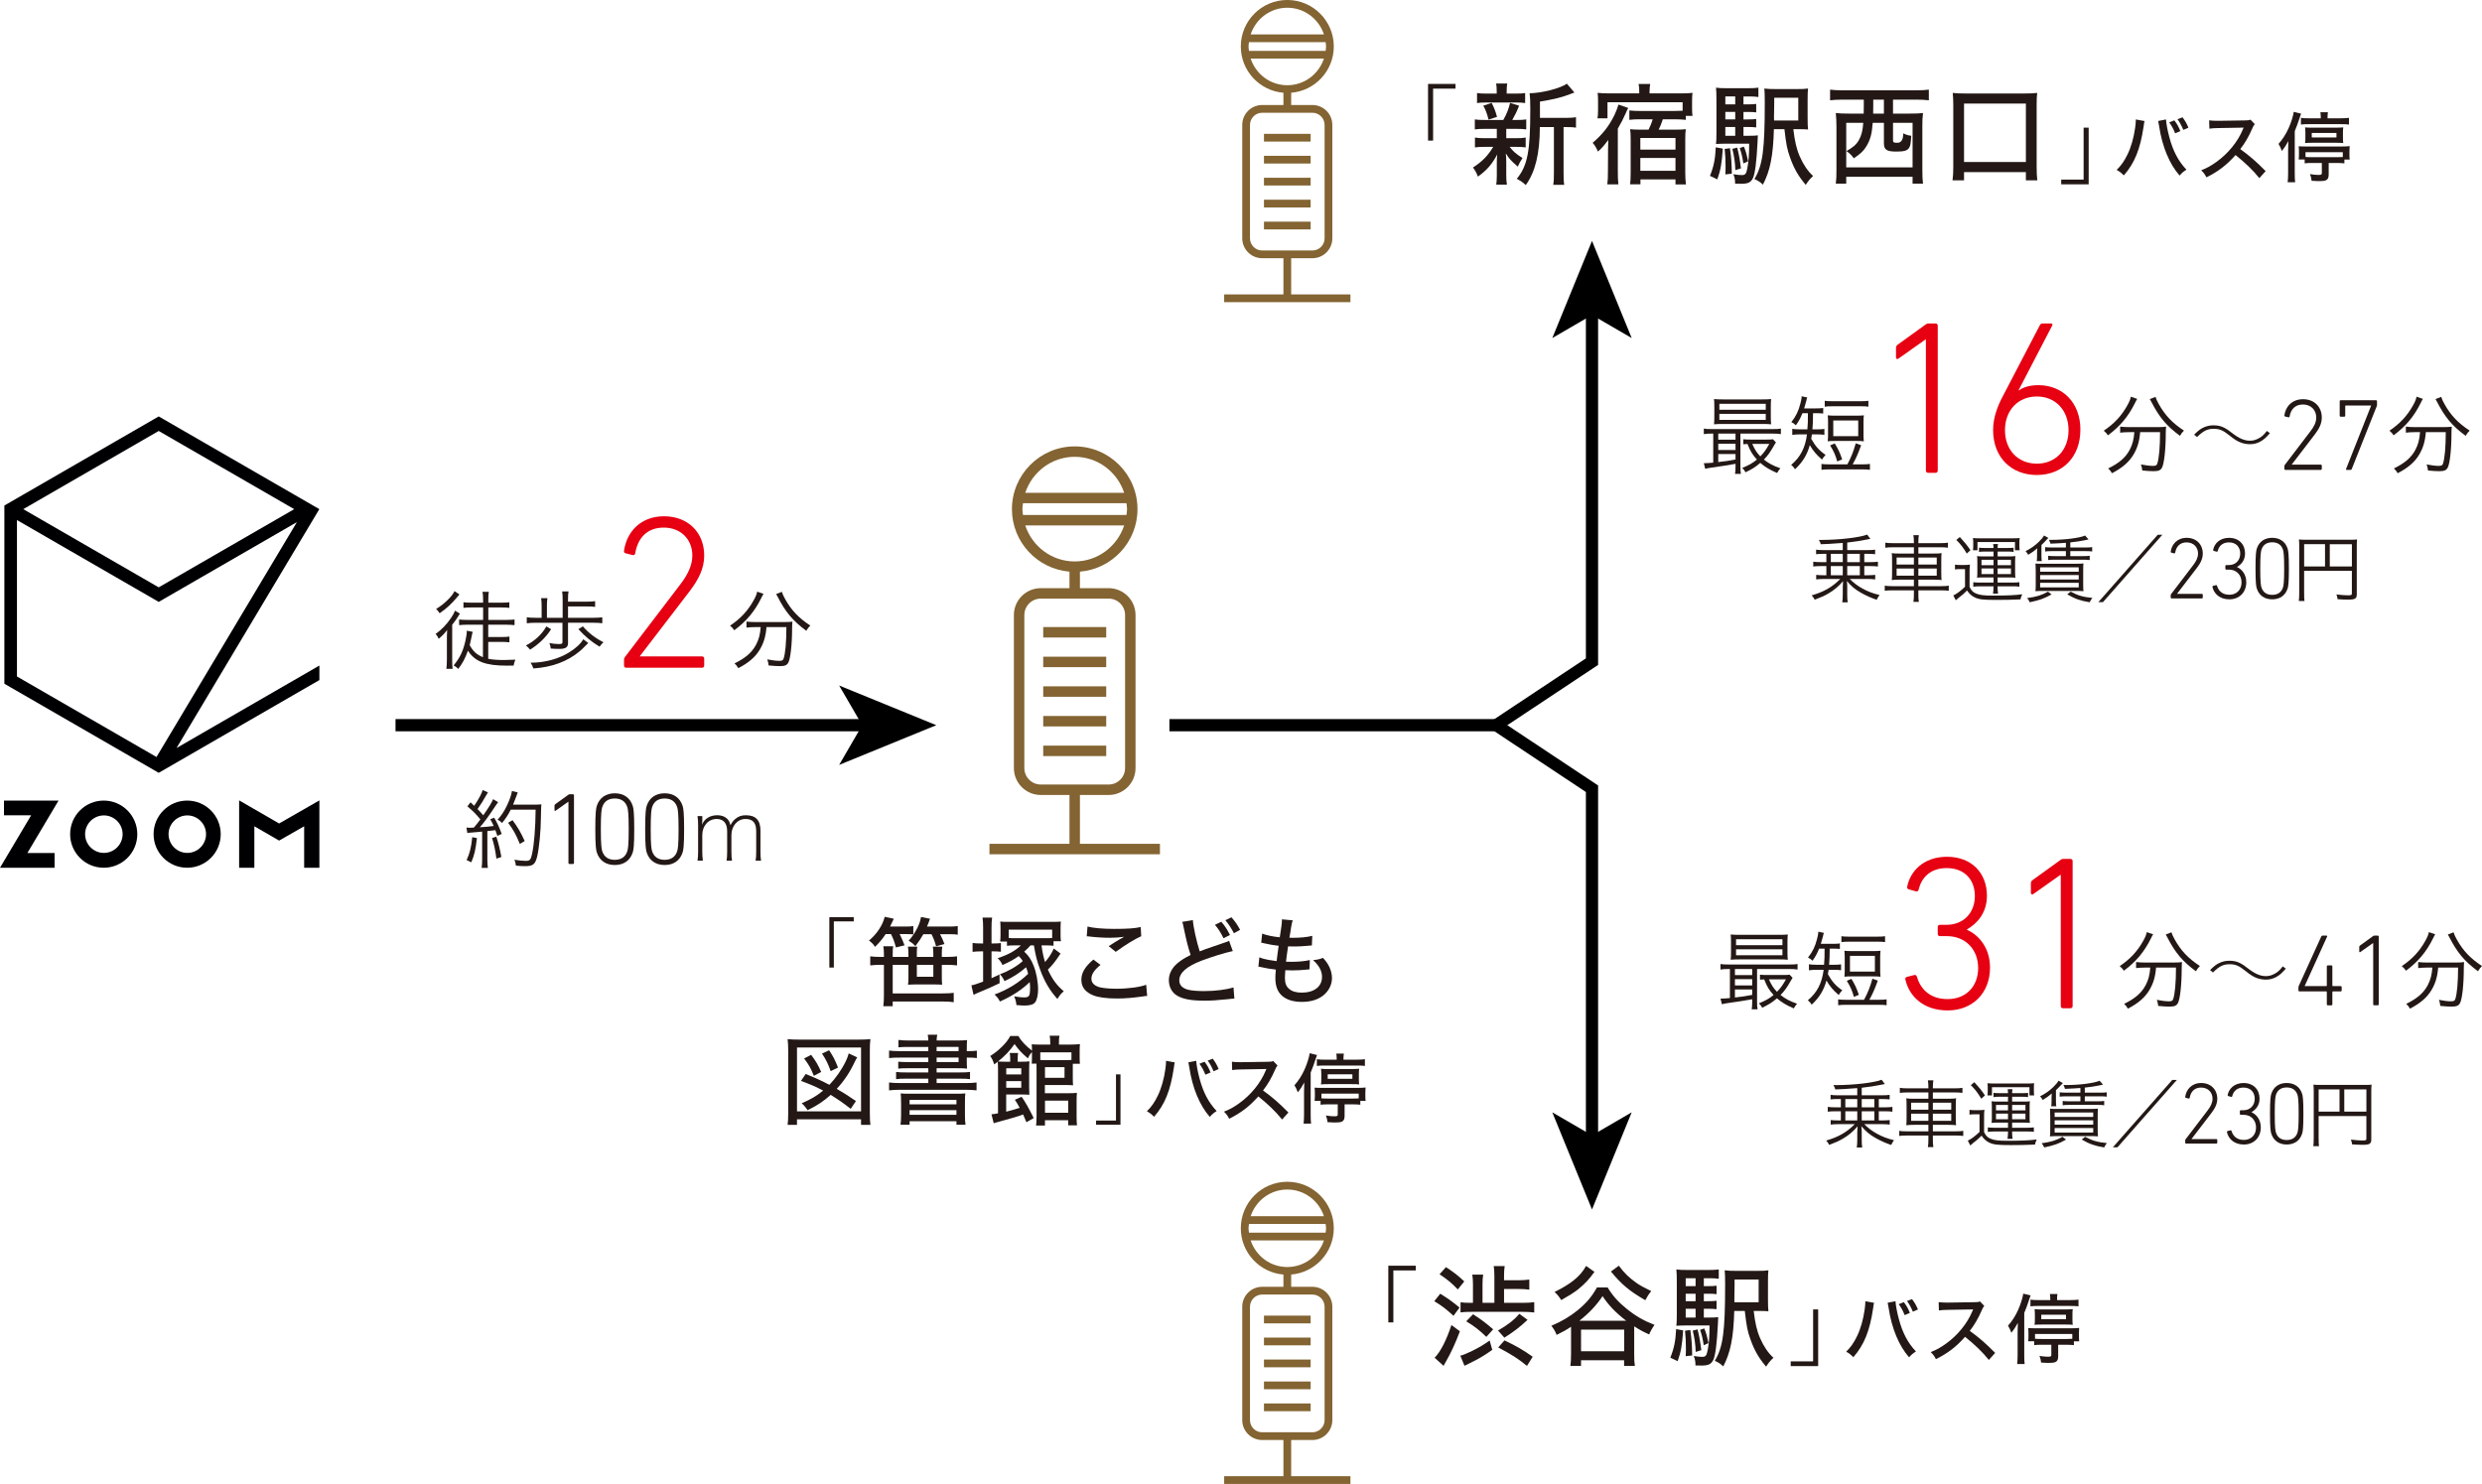 <?xml version="1.0" encoding="UTF-8"?>
<svg id="_レイヤー_2" data-name="レイヤー_2" xmlns="http://www.w3.org/2000/svg" viewBox="0 0 203.36 121.603">
  <defs>
    <style>
      .cls-1 {
        fill: #000003;
      }

      .cls-2 {
        fill: #231815;
      }

      .cls-3 {
        fill: #836432;
      }

      .cls-4 {
        fill: none;
        stroke: #000;
        stroke-miterlimit: 10;
      }

      .cls-5 {
        fill: #e60012;
      }
    </style>
  </defs>
  <g id="_文字" data-name="文字">
    <g>
      <g>
        <polygon class="cls-1" points="4.796 65.605 .326 65.605 .326 66.808 2.554 66.808 0 71.109 4.473 71.109 4.473 69.902 2.242 69.902 4.796 65.605"/>
        <polygon class="cls-1" points="22.869 67.482 19.593 65.589 19.593 71.109 20.84 71.109 20.84 67.711 22.869 68.883 24.921 67.71 24.921 71.109 26.168 71.109 26.168 65.59 22.869 67.482"/>
        <path class="cls-1" d="M8.498,65.605c-1.521,0-2.751,1.233-2.752,2.753.001,1.519,1.231,2.751,2.752,2.751,1.519,0,2.751-1.232,2.752-2.751-.001-1.521-1.234-2.753-2.752-2.753ZM10.047,68.358c-.001.845-.69,1.535-1.537,1.536-.846-.001-1.536-.69-1.537-1.536.001-.847.69-1.536,1.537-1.538.846.002,1.536.69,1.537,1.538Z"/>
        <path class="cls-1" d="M15.335,65.605c-1.521,0-2.751,1.233-2.751,2.753,0,1.519,1.23,2.751,2.751,2.751,1.518,0,2.75-1.232,2.75-2.751,0-1.521-1.232-2.753-2.75-2.753ZM16.882,68.358c0,.845-.689,1.535-1.537,1.536-.845-.001-1.534-.689-1.535-1.536.001-.847.689-1.536,1.537-1.538.845.002,1.535.69,1.535,1.538Z"/>
      </g>
      <path class="cls-1" d="M26.169,55.73v-1.191l-11.704,6.758,11.696-19.57.006-.003-.003-.003h-.002l-13.158-7.596L.358,41.426v14.603l12.645,7.301,1.691-.975h0l11.475-6.626ZM13.003,35.316l11.103,6.408-11.103,6.407-11.097-6.407,11.097-6.408ZM12.823,62.035l-11.434-6.6v-12.818l11.614,6.706,11.322-6.536-11.503,19.247Z"/>
    </g>
    <g>
      <path class="cls-2" d="M140.231,35.533c-.266,0-.413.007-.63.042v-.455c.168.035.329.042.637.042h5.026c.315,0,.469-.007.651-.042v.455c-.217-.035-.371-.042-.644-.042h-2.673v2.652c0,.315.007.477.042.651h-.483c.028-.168.042-.343.042-.651v-.175q-.889.161-1.967.309c-.182.027-.315.049-.518.098l-.112-.462h.119c.119,0,.357-.014.651-.042v-2.38h-.14ZM145.089,34.216c0,.252.007.378.028.554-.224-.021-.448-.028-.721-.028h-3.206c-.308,0-.504.007-.756.028.021-.161.028-.329.028-.554v-.952c0-.231-.007-.399-.028-.561.238.021.441.028.763.028h3.164c.322,0,.518-.007.756-.028-.021.168-.028.309-.028.561v.952ZM140.784,36.03h1.414v-.497h-1.414v.497ZM140.784,36.877h1.414v-.518h-1.414v.518ZM140.784,37.864c.595-.063.805-.099,1.414-.21v-.448h-1.414v.658ZM140.875,33.58h3.801v-.49h-3.801v.49ZM140.875,34.406h3.801v-.49h-3.801v.49ZM145.509,36.253c-.049.07-.07.104-.126.203-.336.595-.546.889-.861,1.204.378.308.784.518,1.351.714-.091.098-.189.245-.266.385-.595-.252-1.001-.497-1.379-.826-.413.351-.658.504-1.21.771-.091-.168-.14-.231-.273-.357.56-.23.847-.392,1.204-.686-.357-.393-.539-.687-.77-1.281-.112.007-.196.014-.343.028v-.413c.161.021.315.028.595.028h1.302c.259,0,.427-.007.532-.028l.245.259ZM143.571,36.379c.217.483.357.7.658,1.021.294-.301.462-.531.735-1.021h-1.393Z"/>
      <path class="cls-2" d="M147.681,33.859c-.175.428-.28.624-.539.994-.126-.126-.238-.203-.371-.259.378-.482.581-.896.742-1.526.042-.16.084-.356.091-.434q.007-.104.014-.161l.455.099c-.035.104-.042.118-.084.308-.035.146-.105.378-.168.588h.98c.273,0,.441-.007.581-.035v.455c-.168-.021-.336-.028-.588-.028h-.245c-.007.715-.007.777-.049,1.323h.434c.224,0,.378-.007.546-.035v.483c-.161-.021-.329-.035-.546-.035h-.476c-.021.147-.028.189-.056.364.35.616.644.952,1.176,1.315-.133.147-.175.196-.294.386-.462-.399-.714-.7-1.001-1.184-.217.798-.595,1.407-1.211,1.975-.105-.168-.175-.245-.315-.357.763-.637,1.155-1.4,1.295-2.499h-.602c-.238,0-.413.014-.602.042v-.497c.182.028.336.042.595.042h.644c.042-.539.042-.608.042-1.323h-.448ZM151.363,38.052c.315-.595.483-1.008.686-1.729l.441.161c-.252.7-.434,1.106-.693,1.568h.791c.287,0,.427-.007.623-.035v.483c-.21-.028-.343-.035-.623-.035h-2.716c-.287,0-.427.007-.63.035v-.483c.196.028.343.035.63.035h1.491ZM149.508,32.844c.175.028.336.035.63.035h2.317c.301,0,.455-.007.629-.035v.483c-.182-.028-.35-.035-.629-.035h-2.317c-.28,0-.448.007-.63.035v-.483ZM152.685,35.644c0,.218.007.336.028.519-.182-.021-.357-.028-.602-.028h-1.764c-.245,0-.413.007-.595.028.021-.183.028-.315.028-.519v-1.085c0-.202-.007-.343-.028-.524.175.021.343.028.609.028h1.743c.259,0,.434-.007.609-.028-.021.182-.028.301-.028.524v1.085ZM150.53,37.814c-.14-.518-.28-.826-.581-1.315l.378-.161c.301.49.42.749.609,1.309l-.406.168ZM150.208,35.743h2.044v-1.288h-2.044v1.288Z"/>
      <path class="cls-5" d="M157.795,27.822h-.036l-2.214,1.566c-.09.071-.198.036-.198-.108v-.756c0-.126.036-.198.126-.27l2.268-1.638c.09-.072.162-.108.27-.108h.576c.108,0,.18.072.18.18v11.879c0,.107-.072.18-.18.18h-.612c-.108,0-.18-.072-.18-.18v-10.745Z"/>
      <path class="cls-5" d="M164.096,32.473l3.045-5.839c.054-.09.108-.126.234-.126h.666c.126,0,.145.09.108.162l-2.757,5.304.036.018c.306-.25.883-.429,1.586-.429,1.982,0,3.441,1.434,3.441,3.636,0,2.291-1.495,3.725-3.567,3.725-2.09,0-3.585-1.434-3.585-3.688,0-.975.342-1.913.792-2.762ZM166.889,37.996c1.532,0,2.595-1.119,2.595-2.743s-1.063-2.761-2.595-2.761c-1.55,0-2.613,1.137-2.613,2.761s1.063,2.743,2.613,2.743Z"/>
      <path class="cls-2" d="M175.113,32.691c-.063.084-.091.14-.196.356-.539,1.085-1.218,1.897-2.205,2.625-.091-.14-.182-.245-.343-.378.847-.567,1.449-1.211,1.918-2.051.175-.309.266-.525.301-.735l.525.183ZM174.434,35.414c-.266,0-.504.014-.721.042v-.497c.203.028.441.042.728.042h2.303c.322,0,.532-.007.735-.035-.021.126-.021.183-.028.497,0,1.358-.133,2.541-.315,2.87-.119.209-.287.279-.693.279-.231,0-.476-.014-.917-.056-.021-.189-.042-.294-.112-.497.385.077.735.119.987.119.224,0,.301-.042.35-.175.147-.427.231-1.379.231-2.59h-1.631c-.063.77-.224,1.295-.546,1.841-.364.608-.91,1.085-1.764,1.525-.091-.161-.161-.252-.308-.392.896-.434,1.428-.896,1.764-1.533.231-.44.329-.825.378-1.441h-.441ZM176.611,32.522c.056.183.119.322.266.589.511.917,1.106,1.547,2.065,2.177-.133.126-.224.245-.329.427-1.106-.819-1.701-1.526-2.359-2.813-.035-.063-.077-.141-.112-.196l.469-.183Z"/>
      <path class="cls-2" d="M179.774,35.617c.364-.357.553-.498.84-.616.231-.099.483-.147.756-.147.336,0,.609.062.882.203.189.098.308.175.658.448.56.427.98.609,1.449.609.231,0,.441-.056.672-.175.287-.147.448-.295.7-.624l.252.183c-.315.364-.504.532-.784.687-.266.146-.539.217-.854.217-.231,0-.483-.042-.707-.119-.308-.112-.539-.252-.966-.596-.532-.427-.819-.546-1.295-.546-.511,0-.833.154-1.365.673l-.238-.196Z"/>
      <path class="cls-2" d="M187.168,38.206c0-.05.008-.075.034-.108l2.108-2.766c.286-.369.47-.73.47-1.117,0-.622-.445-1.068-1.092-1.068-.63,0-.991.387-1.092.983-.008.051-.042.076-.101.067l-.26-.067c-.05-.008-.076-.042-.067-.092.092-.698.613-1.324,1.529-1.324.924,0,1.537.626,1.537,1.501,0,.504-.218.924-.58,1.395l-1.881,2.455v.009h2.377c.05,0,.084.033.084.083v.267c0,.05-.034.083-.084.083h-2.898c-.05,0-.084-.033-.084-.083v-.217Z"/>
      <path class="cls-2" d="M194.271,33.255v-.025h-2.066c-.034,0-.051.018-.051.051v.781c0,.051-.033.084-.084.084h-.286c-.05,0-.084-.033-.084-.084v-1.182c0-.05.034-.083.084-.083h2.89c.051,0,.084.033.084.083v.309c0,.033-.008.059-.017.083l-2.05,5.159c-.025.059-.042.076-.109.076h-.311c-.05,0-.067-.034-.042-.093l2.042-5.159Z"/>
      <path class="cls-2" d="M198.521,32.691c-.063.084-.091.14-.196.356-.539,1.085-1.218,1.897-2.205,2.625-.091-.14-.182-.245-.343-.378.847-.567,1.449-1.211,1.918-2.051.175-.309.266-.525.301-.735l.525.183ZM197.843,35.414c-.266,0-.504.014-.721.042v-.497c.203.028.441.042.728.042h2.303c.322,0,.532-.007.735-.035-.021.126-.021.183-.028.497,0,1.358-.133,2.541-.315,2.87-.119.209-.287.279-.693.279-.231,0-.476-.014-.917-.056-.021-.189-.042-.294-.112-.497.385.077.735.119.987.119.224,0,.301-.042.35-.175.147-.427.231-1.379.231-2.59h-1.631c-.063.77-.224,1.295-.546,1.841-.364.608-.91,1.085-1.764,1.525-.091-.161-.161-.252-.308-.392.896-.434,1.428-.896,1.764-1.533.231-.44.329-.825.378-1.441h-.441ZM200.019,32.522c.056.183.119.322.266.589.511.917,1.106,1.547,2.065,2.177-.133.126-.224.245-.329.427-1.106-.819-1.701-1.526-2.359-2.813-.035-.063-.077-.141-.112-.196l.469-.183Z"/>
      <path class="cls-2" d="M149.388,45.386c-.222,0-.402.006-.588.03v-.372c.162.024.366.036.612.036h1.572v-.588c-1.146.084-1.176.084-1.8.107-.042-.149-.066-.204-.156-.354h.234c1.446,0,3.156-.204,3.721-.438l.264.349c-.078.018-.108.018-.204.042-.6.12-1.044.191-1.692.264v.618h1.681c.252,0,.444-.012.606-.036v.372c-.18-.019-.372-.03-.588-.03h-.3v.679h.504c.258,0,.45-.012.612-.036v.396c-.18-.024-.348-.036-.612-.036h-.504v.75h.306c.228,0,.42-.012.588-.03v.372c-.168-.024-.372-.036-.606-.036h-1.482c.36.348.612.54,1.026.774.426.239.87.413,1.416.539-.102.145-.162.24-.234.391-.492-.168-.864-.336-1.278-.57-.504-.288-.768-.51-1.164-.966.024.222.03.336.03.48v.617c0,.318.006.456.042.648h-.45c.03-.198.042-.342.042-.648v-.611c.006-.139.012-.294.024-.475-.396.456-.726.727-1.2,1.008-.324.192-.606.318-1.122.511-.078-.15-.126-.216-.252-.354,1.014-.294,1.674-.672,2.346-1.344h-1.362c-.234,0-.438.012-.612.036v-.372c.168.019.36.03.588.03h.246v-.75h-.468c-.264,0-.438.012-.606.036v-.396c.168.024.36.036.606.036h.468v-.679h-.252ZM150.007,46.065h.978v-.679h-.978v.679ZM150.007,47.139h.978v-.75h-.978v.75ZM152.383,45.386h-1.032v.679h1.032v-.679ZM152.383,46.389h-1.032v.75h1.032v-.75Z"/>
      <path class="cls-2" d="M156.813,44.432c0-.246-.012-.402-.042-.576h.45c-.03.181-.042.336-.042.576v.078h1.8c.306,0,.468-.012.624-.042v.414c-.192-.024-.378-.036-.618-.036h-1.806v.516h1.224c.36,0,.522-.006.678-.036-.018.192-.024.294-.024.63v.942c0,.343.006.444.024.637-.15-.024-.33-.036-.684-.036h-1.218v.534h1.866c.306,0,.474-.012.624-.042v.42c-.186-.024-.372-.036-.624-.036h-1.866v.288c0,.33.006.468.042.66h-.45c.036-.21.042-.349.042-.66v-.288h-1.776c-.252,0-.45.012-.612.036v-.42c.156.03.324.042.612.042h1.776v-.534h-1.116c-.36,0-.546.012-.696.036.018-.187.024-.294.024-.637v-.924c0-.349-.006-.456-.024-.648.15.03.318.036.666.036h1.146v-.516h-1.734c-.24,0-.432.012-.606.036v-.414c.168.03.342.042.612.042h1.728v-.078ZM155.397,45.686v.576h1.416v-.576h-1.416ZM155.397,46.586v.588h1.416v-.588h-1.416ZM158.685,46.262v-.576h-1.506v.576h1.506ZM158.685,47.174v-.588h-1.506v.588h1.506Z"/>
      <path class="cls-2" d="M160.181,46.269c.144.024.234.03.462.03h.3c.18,0,.3-.006.462-.03-.024.192-.03.324-.03.636v1.188c.144.3.264.426.521.54.3.132.648.174,1.374.174,1.146,0,1.842-.03,2.419-.108-.084.181-.114.271-.144.42-.703.03-1.296.042-1.963.042-1.104,0-1.428-.036-1.782-.204-.246-.119-.456-.3-.63-.569-.27.27-.396.378-.696.605-.09.072-.108.084-.228.198l-.204-.396c.276-.126.606-.372.96-.714v-1.446h-.384c-.198,0-.288.006-.438.03v-.396ZM160.577,44.006c.39.426.576.648.87,1.08l-.3.276c-.3-.498-.492-.75-.858-1.116l.288-.24ZM161.675,44.462c0-.144-.006-.258-.024-.372.168.019.318.024.552.024h2.718c.234,0,.384-.006.559-.024-.018.114-.024.21-.024.366v.252c0,.174.006.271.024.384h-.385v-.672h-3.072v.672h-.372c.018-.126.024-.222.024-.372v-.258ZM162.449,47.319c-.186,0-.312.006-.462.023.018-.138.024-.216.024-.39v-.979c0-.186-.006-.27-.024-.402.138.019.264.024.462.024h.888v-.396h-.726c-.204,0-.324.006-.462.03v-.354c.132.024.251.03.456.03h.732c-.006-.168-.012-.223-.03-.324h.396c-.024.114-.024.168-.03.324h.864c.216,0,.312-.006.443-.024v.349c-.138-.024-.251-.03-.461-.03h-.846v.396h.99c.209,0,.324-.006.467-.024-.018.139-.024.24-.024.402v.979c0,.162.006.252.024.39-.156-.018-.288-.023-.468-.023h-.99v.42h1.266c.234,0,.372-.012.516-.03v.366c-.168-.024-.294-.03-.516-.03h-1.266v.078c0,.18.012.372.036.521h-.414c.024-.138.042-.342.042-.521v-.078h-1.152c-.21,0-.348.012-.504.036v-.372c.156.019.3.03.504.03h1.152v-.42h-.888ZM162.352,45.873v.444h.984v-.444h-.984ZM162.352,46.581v.462h.984v-.462h-.984ZM163.673,46.317h1.092v-.444h-1.092v.444ZM163.673,47.043h1.092v-.462h-1.092v.462Z"/>
      <path class="cls-2" d="M167.828,44.079q-.066.061-.336.36c-.054.054-.12.12-.228.222v.876c0,.228.006.33.03.444h-.42c.024-.103.03-.204.03-.408v-.246c0-.168.006-.276.024-.396-.27.229-.384.307-.75.534-.066-.132-.126-.21-.216-.3.414-.204.768-.456,1.08-.756.24-.234.354-.378.432-.528l.354.198ZM168.093,48.711c-.612.342-.972.468-1.789.642-.072-.156-.114-.222-.216-.342.762-.102,1.176-.228,1.71-.528l.294.229ZM170.078,46.197c.324,0,.45-.006.624-.024-.012.156-.018.349-.018.636v1.044c0,.3.006.475.024.594-.18-.018-.384-.023-.612-.023h-2.664c-.294,0-.474.006-.66.023.018-.119.024-.306.024-.569v-1.057c0-.27-.006-.474-.018-.641.192.018.282.018.625.018h2.675ZM167.157,46.85h3.161v-.359h-3.161v.359ZM167.157,47.486h3.161v-.359h-3.161v.359ZM167.157,48.134h3.161v-.372h-3.161v.372ZM169.268,44.481c-.39.029-.552.042-1.266.071-.03-.113-.054-.186-.126-.312h.21c1.11,0,2.328-.156,2.754-.354l.282.318q-.048.006-.3.066c-.27.06-.738.132-1.194.18v.414h1.278c.246,0,.366-.006.516-.03v.36c-.156-.024-.282-.03-.516-.03h-1.278v.408h1.068c.252,0,.384-.006.522-.03v.354c-.156-.024-.282-.03-.522-.03h-2.358c-.228,0-.396.006-.522.03v-.354c.132.024.276.03.522.03h.93v-.408h-1.176c-.234,0-.372.006-.522.03v-.36c.126.019.294.03.522.03h1.176v-.384ZM169.652,48.482c.63.33,1.002.433,1.788.517-.096.113-.132.168-.228.354-.762-.126-1.188-.275-1.836-.647l.276-.223Z"/>
      <path class="cls-2" d="M177.171,43.821l-4.866,5.521h-.378l4.866-5.521h.378Z"/>
      <path class="cls-2" d="M177.855,48.782c0-.044.007-.065.029-.094l1.807-2.369c.245-.316.403-.626.403-.958,0-.532-.381-.914-.936-.914-.54,0-.85.331-.936.843-.007.043-.036.064-.086.058l-.223-.058c-.043-.008-.064-.036-.058-.079.08-.598.526-1.138,1.311-1.138.792,0,1.317.54,1.317,1.288,0,.433-.187.793-.497,1.195l-1.613,2.103v.008h2.038c.043,0,.072.028.072.071v.23c0,.043-.029.072-.072.072h-2.484c-.043,0-.072-.029-.072-.072v-.187Z"/>
      <path class="cls-2" d="M181.326,48.011l.23-.058c.051-.015.08.007.094.051.101.346.375.734,1.008.734.612,0,1-.425,1-1.016,0-.604-.41-1.044-1.03-1.044h-.223c-.043,0-.072-.029-.072-.072v-.229c0-.044.029-.072.072-.072h.216c.555,0,.929-.389.929-.943,0-.54-.345-.915-.921-.915-.562,0-.835.339-.921.706-.007.043-.043.064-.08.058l-.237-.064c-.043-.008-.065-.044-.058-.087.093-.504.533-.986,1.303-.986.806,0,1.311.532,1.311,1.281,0,.576-.339.923-.655,1.103v.014c.324.137.756.533.756,1.238,0,.828-.568,1.404-1.389,1.404s-1.268-.496-1.383-1.008c-.014-.043,0-.079.051-.094Z"/>
      <path class="cls-2" d="M184.803,46.592c0-1.173.05-1.469.108-1.642.187-.568.641-.878,1.26-.878s1.073.31,1.26.878c.058.173.108.469.108,1.642,0,1.174-.05,1.47-.108,1.643-.187.568-.641.878-1.26.878s-1.073-.31-1.26-.878c-.058-.173-.108-.469-.108-1.643ZM186.171,48.746c.432,0,.742-.188.879-.598.05-.158.101-.425.101-1.556,0-1.13-.05-1.396-.101-1.555-.137-.41-.447-.598-.879-.598s-.742.188-.879.598c-.05.158-.101.425-.101,1.555,0,1.131.05,1.397.101,1.556.137.41.447.598.879.598Z"/>
      <path class="cls-2" d="M188.788,48.615c0,.378.006.497.03.636h-.469c.024-.162.036-.336.036-.653v-3.858c0-.228-.006-.372-.024-.534.156.019.306.024.552.024h3.66c.258,0,.408-.006.552-.024-.018.168-.024.301-.024.553v3.936c0,.359-.132.443-.714.443-.24,0-.57-.012-.858-.036-.018-.149-.042-.245-.096-.39.42.048.714.072.948.072.264,0,.318-.024.318-.138v-1.866h-3.912v1.836ZM190.498,44.595h-1.71v1.823h1.71v-1.823ZM192.7,46.419v-1.823h-1.812v1.823h1.812Z"/>
    </g>
    <g>
      <g>
        <path class="cls-2" d="M67.951,79.288v-4.128h2v.344h-1.632v3.784h-.368Z"/>
        <path class="cls-2" d="M72.568,76.544c-.28.416-.48.656-.872,1.048-.152-.231-.248-.328-.496-.512.384-.345.584-.568.816-.912.248-.384.36-.624.472-1.04l.744.16c-.16.344-.208.447-.304.64h1.224c.344,0,.496-.008.68-.04v.68c-.184-.016-.384-.023-.616-.023h-.504c.184.368.272.576.4.92l-.704.176c-.128-.479-.192-.647-.4-1.096h-.44ZM76.471,78.417v-.271c0-.24-.008-.4-.04-.568h.776c-.032.184-.04.296-.04.568v.271h.392c.368,0,.608-.016.856-.048v.744c-.24-.032-.496-.048-.856-.048h-.392v1.023c0,.264.008.408.024.607-.2-.016-.392-.023-.696-.023h-1.423c-.256,0-.464.008-.673.023.024-.184.032-.375.032-.6v-1.031h-1.288v2.343h4.096c.376,0,.712-.016.904-.048v.768c-.248-.04-.528-.056-.92-.056h-4.081v.384h-.768c.032-.28.048-.52.048-.903v-2.487h-.28c-.344,0-.592.016-.84.048v-.744c.248.032.488.048.84.048h.28v-.24c0-.231-.016-.448-.048-.632h.808c-.032.152-.04.353-.04.648v.224h1.288v-.271c0-.217-.016-.385-.04-.568h.761c-.024.151-.032.312-.032.568v.271h1.352ZM75.656,76.552c-.2.352-.352.584-.656.984-.192-.217-.272-.272-.552-.44.328-.376.528-.68.736-1.096.144-.305.216-.521.28-.856l.736.145c-.12.336-.152.416-.248.64h1.768c.344,0,.536-.008.752-.04v.704c-.2-.032-.384-.04-.712-.04h-.736c.152.304.24.488.36.808l-.688.185c-.12-.433-.192-.624-.376-.992h-.664ZM75.12,80.041h1.352v-.976h-1.352v.976Z"/>
        <path class="cls-2" d="M80.552,76.08c0-.384-.016-.655-.048-.888h.784c-.04.264-.048.488-.048.896v1.224h.168c.28,0,.432-.008.6-.032v.713c-.2-.024-.408-.032-.6-.032h-.168v2.2c.24-.104.344-.152.655-.304l.008.712c-.848.399-.912.432-1.632.728-.232.096-.352.145-.504.232l-.176-.784c.176-.024.424-.104.96-.304v-2.48h-.208c-.248,0-.448.016-.656.04v-.729c.2.032.384.04.664.04h.2v-1.232ZM83.136,77.472c-.264,0-.44.008-.632.032v-.344h-.56c.024-.152.032-.32.032-.488v-.608c0-.231-.008-.392-.024-.544.184.017.36.024.696.024h3.56c.336,0,.552-.008.712-.024-.016.145-.024.28-.024.561v.567c0,.185.008.336.032.48h-.608v.376c-.224-.024-.344-.032-.6-.032h-.384c.072.552.152.92.288,1.368.304-.353.536-.704.72-1.112l.552.416c-.472.704-.648.92-1.04,1.312.368.809.736,1.296,1.304,1.776-.24.208-.336.32-.521.632-.632-.696-1.064-1.432-1.432-2.447-.24-.641-.352-1.104-.496-1.944h-.28c-.16.184-.272.296-.512.512.352.32.584.664.776,1.168.216.544.36,1.32.36,1.936,0,.456-.104.889-.256,1.064-.145.168-.416.248-.848.248-.192,0-.328-.008-.672-.04-.024-.272-.072-.456-.184-.712.336.056.6.088.808.088s.344-.04.4-.128c.064-.08.096-.304.096-.672,0-.168-.008-.256-.032-.456-.616.607-1.408,1.128-2.439,1.592-.128-.248-.208-.352-.44-.576,1.072-.392,2-.968,2.751-1.695-.056-.232-.088-.345-.168-.536-.52.456-1.088.824-1.768,1.136-.096-.216-.176-.344-.376-.56.712-.265,1.392-.656,1.872-1.088-.12-.177-.176-.257-.328-.408-.416.296-.768.488-1.336.735-.088-.208-.184-.352-.392-.56.872-.288,1.432-.6,1.904-1.048h-.512ZM82.648,76.865c.16.016.28.016.528.016h2.496c.264,0,.344,0,.536-.016v-.681h-3.56v.681Z"/>
        <path class="cls-2" d="M90.168,79.072c-.52.424-.744.769-.744,1.128,0,.328.208.552.624.688.28.08.808.136,1.416.136.968,0,1.96-.136,2.448-.328l.08.92c-.128,0-.168.008-.312.032-.84.12-1.48.176-2.16.176-.832,0-1.52-.088-1.936-.256-.656-.256-.984-.68-.984-1.271,0-.576.288-1.072.984-1.664l.584.439ZM89.104,75.928c.464.12,1.24.192,2.176.192,1.088,0,1.688-.04,2.184-.152l.04.752c-.496.216-1.296.704-2.088,1.28l-.576-.465c.504-.327.616-.392.896-.56.088-.048.112-.056.208-.112.064-.04.08-.048.16-.096-.416.056-.744.08-1.168.08-.496,0-1.168-.04-1.616-.096-.144-.017-.168-.024-.28-.024l.064-.8Z"/>
        <path class="cls-2" d="M97.736,75.4c.032.544.304,1.761.56,2.561.384-.152.632-.24,1.04-.376l1.072-.368c.136-.04.184-.064.296-.12l.304.84c-.648.137-1.688.456-2.552.784-1.224.464-1.832,1-1.832,1.616,0,.392.248.647.752.776.256.063.752.104,1.264.104.928,0,1.872-.12,2.424-.304l.072.92c-.168.008-.192.008-.624.056-.848.088-1.264.112-1.832.112-1.072,0-1.736-.12-2.232-.408-.432-.256-.68-.72-.68-1.28,0-.504.256-1.008.712-1.384.312-.256.56-.416,1.072-.672-.216-.656-.336-1.128-.56-2.2-.08-.384-.08-.392-.128-.512l.872-.145ZM100.064,75.537c.304.352.456.576.712,1.08l-.528.271c-.224-.464-.424-.775-.704-1.104l.52-.248ZM100.896,75.169c.304.344.488.607.712,1.032l-.512.271c-.216-.416-.4-.704-.696-1.063l.496-.24Z"/>
        <path class="cls-2" d="M103.184,78.448c.248.104.448.16.776.216.032.009.248.04.64.097.032-.312.112-.896.168-1.256-.552-.072-.632-.08-1.168-.2-.112-.024-.144-.032-.264-.056l.08-.744c.336.136.88.248,1.44.304.112-.672.176-1.168.176-1.352v-.12l.888.08c-.056.151-.072.224-.128.535q-.016.072-.072.456c-.032.185-.04.265-.072.433.136.008.248.008.312.008.608,0,1.152-.056,1.56-.16l-.032.784c-.096.008-.136.016-.336.032-.496.04-.768.056-1.008.056-.104,0-.208,0-.608-.008-.112.752-.128.912-.168,1.256.248.008.328.008.448.008.576,0,1.152-.056,1.504-.144l-.024.76c-.08,0-.104.008-.232.023-.352.04-.8.064-1.168.064-.152,0-.248,0-.584-.016-.024.319-.032.479-.032.647,0,.408.104.681.328.872.24.216.584.32,1.047.32,1.024,0,1.664-.496,1.664-1.296,0-.473-.248-.937-.736-1.368.368-.04.504-.064.816-.185.2.225.288.336.376.48.232.36.36.784.36,1.168,0,.561-.272,1.088-.736,1.448-.448.344-1.032.512-1.735.512-.696,0-1.24-.168-1.624-.504-.368-.328-.544-.792-.544-1.448,0-.231.008-.344.04-.696-.432-.048-.824-.111-1.152-.191-.152-.032-.176-.04-.28-.048l.08-.769Z"/>
        <path class="cls-2" d="M64.533,92.177c.032-.24.048-.504.048-1.017v-5.039c0-.393-.016-.664-.048-.969.296.032.528.04.936.04h4.904c.408,0,.64-.008.943-.04-.04.328-.048.544-.048.969v5.047c0,.505.016.776.048,1.009h-.768v-.456h-5.248v.456h-.768ZM65.301,91.073h5.248v-5.231h-5.248v5.231ZM69.7,90.865c-.656-.512-.96-.72-1.64-1.144-.568.512-1.048.84-1.888,1.256-.168-.248-.304-.408-.488-.568.768-.328,1.24-.607,1.76-1.04-.608-.319-.992-.487-1.816-.792l.384-.567c.96.392,1.28.544,1.944.888.528-.56,1.016-1.248,1.352-1.952.104-.224.16-.367.232-.624l.696.328c-.088.137-.12.192-.216.393-.4.848-.872,1.552-1.464,2.184.528.304.984.592,1.576,1l-.432.64ZM66.684,88.161c-.28-.68-.392-.871-.8-1.424l.576-.296c.4.536.544.784.824,1.4l-.6.319ZM68.061,87.777c-.216-.607-.384-.951-.712-1.439l.584-.272c.336.504.488.8.728,1.416l-.6.296Z"/>
        <path class="cls-2" d="M76.061,85.794h-1.672c-.344,0-.56.008-.776.032v-.608c.232.032.48.048.848.048h1.6c-.008-.231-.016-.296-.048-.472h.784c-.04.151-.048.24-.056.472h1.616c.408,0,.64-.008.88-.032-.016.152-.024.312-.024.688v.216h.056c.36,0,.552-.008.768-.04v.608c-.208-.032-.408-.04-.784-.04h-.04v.296c0,.272.008.488.024.608-.208-.024-.48-.032-.848-.032h-1.648v.344h1.92c.4,0,.6-.008.816-.04v.592c-.224-.032-.448-.04-.816-.04h-1.92v.359h2.368c.424,0,.688-.016.904-.048v.647c-.264-.032-.552-.048-.904-.048h-5.352c-.352,0-.648.016-.912.048v-.647c.216.032.512.048.912.048h2.304v-.359h-1.824c-.368,0-.592.008-.816.04v-.592c.216.032.424.04.816.04h1.824v-.344h-1.664c-.368,0-.584.008-.8.032v-.568c.208.024.424.032.792.032h1.672v-.368h-2.304c-.408,0-.64.008-.912.04v-.616c.232.032.504.048.912.048h2.304v-.344ZM73.828,90.377c0-.456-.008-.56-.032-.776.216.024.32.024.889.024h3.52c.568,0,.688,0,.889-.024-.024.168-.032.344-.032.776v.977c0,.416.016.624.048.816h-.744v-.288h-3.84v.288h-.744c.032-.216.048-.456.048-.816v-.977ZM74.525,90.497h3.84v-.36h-3.84v.36ZM74.525,91.353h3.84v-.376h-3.84v.376ZM78.54,86.137v-.344h-1.8v.344h1.8ZM76.741,87.034h1.8v-.368h-1.8v.368Z"/>
        <path class="cls-2" d="M84.1,91.961c-.128-.305-.192-.456-.272-.632-.424.159-.944.312-2.152.64-.088.016-.184.048-.256.08l-.184-.736q.216-.016.536-.08v-3.568c0-.352-.008-.479-.024-.656-.096.072-.144.112-.288.217-.096-.305-.168-.465-.328-.688.464-.304.64-.447,1.008-.808.288-.288.488-.552.632-.832h.672c.216.4.592.8,1.112,1.2v-.048c0-.208-.008-.336-.024-.473.192.017.36.024.696.024h.824v-.16c0-.216-.016-.384-.048-.567h.8c-.032.168-.04.312-.04.567v.16h.896c.32,0,.6-.016.824-.04-.016.16-.024.328-.024.552v.536c0,.224.008.392.023.527h-.584v1.16c0,.296.008.464.024.601-.184-.017-.368-.024-.632-.024h-1.68v.672h1.976c.288,0,.48-.008.648-.031-.016.191-.024.376-.024.656v1.264c0,.352.008.544.032.744h-.721v-.416h-1.904v.432h-.728c.024-.191.04-.399.04-.728v-3.944c0-.208,0-.256-.008-.399h-.392c.016-.16.024-.304.024-.48v-.472c-.167.192-.248.312-.328.52-.512-.432-.776-.712-1.096-1.176-.4.561-.8.984-1.36,1.433.112.008.296.016.568.016h.432v-.28c0-.176-.008-.288-.04-.432h.688c-.024.128-.032.248-.032.439v.272h.32c.312,0,.488-.008.64-.032-.016.2-.024.393-.024.68v1.393c0,.304.008.504.016.672-.144-.017-.288-.024-.521-.024h-1.376v1.408c.512-.128.744-.2,1.104-.32-.16-.296-.2-.368-.392-.656l.552-.248c.32.456.544.856.992,1.744l-.6.345ZM83.677,88.049v-.504h-1.232v.504h1.232ZM82.444,89.137h1.232v-.544h-1.232v.544ZM87.789,86.233h-2.553v.632c.12.008.176.008.304.008h1.712c.248,0,.352,0,.536-.016v-.624ZM85.62,88.321h1.6v-.872h-1.6v.872ZM85.621,91.185h1.903v-.992h-1.904l0.0.992Z"/>
        <path class="cls-2" d="M91.805,88.042v4.128h-2v-.344h1.632v-3.784h.368Z"/>
        <path class="cls-2" d="M96.256,87.061c-.025.075-.025.088-.05.231,0,.013-.006.044-.013.1-.006.013-.012.062-.019.132-.275,1.849-.737,2.986-1.618,3.992-.25-.244-.331-.307-.587-.45.375-.368.637-.743.9-1.293.281-.575.506-1.375.612-2.149.037-.274.056-.462.056-.6v-.094l.718.131ZM98.012,86.93c.019.35.125.912.275,1.462.3,1.131.731,1.949,1.399,2.655-.262.169-.35.237-.562.48-.431-.499-.756-1.037-1.056-1.749-.281-.668-.5-1.486-.618-2.286-.038-.231-.056-.338-.082-.438l.644-.125ZM98.693,87.005c.225.293.337.493.494.881l-.425.181c-.144-.362-.281-.618-.487-.894l.418-.168ZM99.361,86.755c.212.274.35.512.487.85l-.418.181c-.138-.337-.275-.593-.475-.874l.406-.156Z"/>
        <path class="cls-2" d="M105.047,91.741c-.494-.625-1.181-1.281-1.949-1.893-.725.818-1.406,1.343-2.387,1.83-.137-.269-.2-.35-.425-.581.481-.188.781-.356,1.256-.693.962-.693,1.737-1.649,2.155-2.655q.019-.057.038-.094.013-.025.025-.057c-.075.007-.112.007-.193.007l-1.812.031c-.387.006-.506.013-.8.05l-.019-.681c.212.024.369.037.644.037h.168l2.081-.031c.3,0,.356-.013.494-.062l.35.369c-.075.081-.125.168-.188.318-.3.693-.618,1.243-1,1.725.787.568,1.287,1.006,2.081,1.805l-.519.575Z"/>
        <path class="cls-2" d="M106.846,89.435c0-.225.006-.431.019-.731-.206.376-.325.557-.531.813-.087-.244-.156-.388-.275-.582.337-.381.606-.8.818-1.273.212-.463.375-.987.431-1.355l.6.149q-.356,1.074-.519,1.437v3.455c0,.28.006.506.031.73h-.613c.025-.243.038-.425.038-.737v-1.905ZM108.807,90.498c-.269,0-.45.006-.606.031v-.318h-.493c.019-.131.025-.237.025-.394v-.269c0-.176-.006-.3-.025-.419.156.013.318.019.581.019h2.917c.269,0,.475-.006.681-.031-.013.125-.019.263-.019.432v.274c0,.144.006.281.025.394h-.438v.312c-.156-.019-.356-.031-.619-.031h-.668v.949c0,.243-.062.381-.2.456-.119.062-.269.081-.681.081-.162,0-.275-.006-.519-.025-.019-.199-.056-.355-.131-.549.225.043.512.068.681.068.237,0,.288-.025.288-.149v-.831h-.8ZM109.52,86.724c0-.149-.013-.269-.031-.387h.619c-.019.118-.031.23-.031.394v.105h1.099c.281,0,.481-.013.656-.037v.55c-.188-.025-.356-.031-.6-.031h-2.742c-.238,0-.406.006-.594.031v-.55c.181.031.344.037.631.037h.994v-.112ZM108.259,88.01c0-.168-.006-.274-.025-.43.156.019.355.024.593.024h1.949c.219,0,.431-.013.587-.024-.019.149-.025.243-.025.418v.462c0,.156.006.269.025.406-.156-.02-.319-.025-.606-.025h-1.923c-.262,0-.443.006-.599.025.019-.163.025-.257.025-.432v-.425ZM111.325,89.617h-3.055v.388c.156.013.293.019.525.019h2.055c.218,0,.35-.006.475-.013v-.394ZM108.783,88.404h2.023v-.368h-2.023v.368Z"/>
      </g>
      <g>
        <rect class="cls-3" x="85.475" y="51.385" width="5.162" height=".856"/>
        <rect class="cls-3" x="85.475" y="53.814" width="5.162" height=".856"/>
        <rect class="cls-3" x="85.475" y="56.243" width="5.162" height=".856"/>
        <rect class="cls-3" x="85.475" y="58.672" width="5.162" height=".856"/>
        <rect class="cls-3" x="85.475" y="61.102" width="5.162" height=".856"/>
        <path class="cls-3" d="M88.483,69.148v-4.002h2.352c1.215,0,2.204-.988,2.204-2.203v-12.542c0-1.215-.989-2.203-2.204-2.203h-2.352v-1.354c2.636-.219,4.716-2.43,4.716-5.121,0-2.836-2.307-5.143-5.144-5.143-2.835,0-5.143,2.307-5.143,5.143,0,2.691,2.079,4.903,4.715,5.121v1.354h-2.352c-1.214,0-2.203.988-2.203,2.203v12.542c0,1.215.988,2.203,2.203,2.203h2.352v4.002h-6.556v.856h13.967v-.856h-6.556ZM83.769,41.721c0-.165.03-.323.049-.483h8.477c.018.161.049.318.049.483,0,.165-.031.322-.049.483h-8.477c-.018-.161-.049-.318-.049-.483ZM88.056,37.434c1.894,0,3.486,1.242,4.052,2.949h-8.104c.566-1.706,2.158-2.949,4.052-2.949ZM84.004,43.06h8.104c-.566,1.706-2.159,2.949-4.052,2.949s-3.486-1.242-4.052-2.949ZM83.929,62.942v-12.542c0-.743.604-1.347,1.347-1.347h5.559c.743,0,1.348.604,1.348,1.347v12.542c0,.743-.605,1.347-1.348,1.347h-5.559c-.743,0-1.347-.605-1.347-1.347Z"/>
      </g>
      <g>
        <g>
          <path class="cls-2" d="M117.006,11.522v-4.645h2.25v.387h-1.836v4.258h-.414Z"/>
          <path class="cls-2" d="M121.631,10.559c-.36,0-.567.009-.792.045v-.819c.216.036.405.045.801.045h1.53c.288-.504.423-.864.558-1.395l.738.225c-.171.441-.342.792-.558,1.17h.351c.387,0,.567-.009.792-.045v.819c-.252-.036-.432-.045-.792-.045h-.846v.765h.81c.351,0,.549-.009.783-.054v.81c-.234-.036-.414-.045-.783-.045h-.531c.27.36.522.576,1.053.918-.171.261-.261.414-.387.702-.603-.531-.702-.639-.981-1.089.036.432.036.477.036.747v1.062c0,.315.018.522.054.756h-.873c.027-.216.045-.45.045-.737v-1.054c0-.207,0-.278.036-.684-.432.81-.837,1.278-1.584,1.818-.108-.298-.234-.522-.405-.747.738-.469,1.233-.973,1.656-1.692h-.702c-.378,0-.54.009-.792.045v-.81c.234.045.414.054.81.054h.981v-.765h-1.008ZM124.151,7.67c.405,0,.585-.009.81-.045v.819c-.234-.036-.45-.045-.81-.045h-2.313c-.378,0-.585.009-.819.045v-.819c.216.036.414.045.837.045h.774v-.18c0-.297-.009-.423-.045-.648h.909c-.036.217-.045.333-.045.648v.18h.702ZM121.964,9.802c-.135-.521-.243-.801-.432-1.143l.684-.225c.216.414.306.656.441,1.143l-.693.225ZM128.308,9.659c.396,0,.612-.018.819-.054v.854c-.216-.036-.387-.045-.747-.045h-.27v3.735c0,.504.009.737.054.999h-.9c.045-.271.054-.504.054-.999v-3.735h-1.152c-.009,2.196-.369,3.654-1.152,4.752-.288-.261-.414-.342-.738-.513.882-1.08,1.107-2.241,1.107-5.715,0-.657-.018-.999-.054-1.296.972-.01,2.511-.396,3.051-.783l.621.729c-.081.019-.108.027-.306.108-.72.279-1.332.432-2.52.63v1.332h2.133Z"/>
          <path class="cls-2" d="M131.753,12.314c0-.117,0-.306.018-.847-.342.46-.522.667-.846.955-.117-.288-.234-.478-.432-.721.819-.702,1.341-1.368,1.782-2.268.153-.333.234-.54.333-.864l.801.279c-.063.107-.117.216-.216.45-.162.377-.387.818-.639,1.242v3.474c0,.494.009.755.045,1.097h-.909c.045-.333.054-.566.054-1.097l.009-1.314v-.387ZM134.345,9.775c-.306,0-.576.009-.846.045v-.772c.27.036.522.045.864.045h2.853c.207,0,.423-.009.648-.019v-.693h-6.156v1.313h-.819c.036-.206.045-.395.045-.655v-.784c0-.27-.009-.44-.036-.647.315.036.567.045.954.045h2.457v-.162c0-.233-.009-.413-.054-.611h.954c-.036.198-.054.369-.054.611v.162h2.565c.441,0,.666-.009.954-.045-.027.216-.036.432-.036.729v.504c0,.28.009.46.036.657h-.549v.323c-.243-.026-.531-.045-.846-.045h-1.035c-.171.487-.216.595-.342.848h1.305c.432,0,.666-.01.918-.036-.036.225-.045.458-.045.845v2.683c0,.378.018.692.054.998h-.855v-.414h-2.871v.405h-.846c.027-.216.045-.54.045-.899v-2.809c0-.323-.009-.575-.045-.809.261.026.486.036.882.036h.63c.135-.262.27-.604.333-.848h-1.062ZM134.399,12.26h2.88v-.955h-2.88v.955ZM134.399,13.998h2.88v-1.055h-2.88v1.055Z"/>
          <path class="cls-2" d="M141.157,12.178c-.09,1.251-.18,1.756-.45,2.521l-.603-.288c.306-.756.432-1.368.477-2.34l.576.107ZM142.848,11.127h.405c.405,0,.594-.009.774-.036q-.009.107-.027.611c-.081,1.557-.198,2.502-.369,2.88-.171.36-.396.478-.972.478-.171,0-.288,0-.504-.01.009-.026.009-.036.009-.054,0-.261-.045-.504-.144-.72.333.054.504.071.711.071.261,0,.351-.107.432-.549.108-.567.153-1.143.153-2.025h-1.899c-.351,0-.567.009-.819.027.027-.216.036-.44.036-.899v-2.646c0-.549-.009-.801-.036-1.07.261.036.495.045,1.008.045h1.521c.423,0,.657-.009.945-.045v.764c-.243-.036-.45-.045-.783-.045h-.441v.649h.324c.342,0,.531-.009.72-.036v.692c-.216-.027-.414-.036-.72-.036h-.324v.613h.324c.324,0,.522-.01.72-.036v.691c-.216-.026-.414-.036-.72-.036h-.324v.722ZM141.742,12.143c.108.773.144,1.26.153,2.088l-.531.062c.018-.314.018-.45.018-.675,0-.522-.018-.846-.072-1.413l.432-.062ZM142.174,7.903h-.81v.649h.81v-.649ZM142.174,9.172h-.81v.613h.81v-.613ZM141.364,10.405v.722h.81v-.722h-.81ZM142.336,12.097c.144.55.234,1.08.306,1.701l-.459.145c-.018-.64-.099-1.161-.243-1.746l.396-.1ZM142.885,12.017c.153.359.234.656.342,1.205l-.387.172c-.081-.531-.144-.819-.297-1.261l.342-.116ZM146.935,10.586c.117.99.261,1.629.531,2.241.288.657.648,1.197,1.089,1.593-.288.271-.405.423-.603.729-.612-.721-.963-1.341-1.278-2.224-.243-.666-.324-1.08-.468-2.34h-.864c-.054,2.151-.306,3.42-.9,4.545-.225-.216-.378-.314-.693-.459.675-1.125.846-2.394.846-6.255,0-.612-.009-.882-.036-1.161.279.036.513.045,1.017.045h1.593c.495,0,.72-.009.972-.045-.027.226-.036.414-.036.981v1.404c0,.485.009.737.036.972-.171-.019-.441-.027-.819-.027h-.387ZM147.34,9.875v-1.863h-1.971v.433c0,.45,0,.468-.018,1.151v.117c0,.045,0,.09.009.162h1.98Z"/>
          <path class="cls-2" d="M150.945,8.165c-.36,0-.72.019-.999.054v-.873c.27.036.594.055,1.008.055h6.075c.414,0,.729-.019,1.008-.055v.873c-.297-.035-.63-.054-.999-.054h-1.935v1.144h1.386c.468,0,.756-.01,1.071-.046-.045.369-.054.631-.054,1.09v3.582c0,.53.018.863.054,1.115h-.855v-.566h-5.436v.566h-.855c.045-.342.054-.594.054-1.125v-3.563c0-.405-.018-.747-.054-1.099.288.036.603.046,1.053.046h1.233c.009-.279.009-.424.009-.657v-.486h-1.764ZM151.269,10.064v3.653h5.436v-3.653h-1.602v1.439c0,.162.063.198.351.198q.486,0,.486-.774c.216.108.432.181.657.198-.045.685-.072.819-.18.99-.135.225-.405.306-1.026.306-.81,0-1.035-.144-1.035-.692v-1.665h-.918c-.063.899-.198,1.403-.531,1.943-.216.36-.477.604-1.017.963-.216-.287-.306-.368-.603-.594.504-.27.81-.531.999-.864.225-.378.333-.792.378-1.448h-1.395ZM153.483,8.669c0,.226,0,.352-.009.64h.882v-1.144h-.873v.504Z"/>
          <path class="cls-2" d="M159.977,14.78c.045-.324.063-.639.063-1.089v-5.104c0-.396-.018-.657-.045-.972.297.036.549.045.981.045h4.95c.432,0,.684-.009.99-.045-.036.288-.045.549-.045.972v5.104c0,.432.018.783.054,1.089h-.936v-.675h-5.067v.675h-.945ZM160.922,13.277h5.067v-4.788h-5.067v4.788Z"/>
          <path class="cls-2" d="M171.133,10.46v4.645h-2.25v-.388h1.836v-4.257h.414Z"/>
          <path class="cls-2" d="M175.714,9.919c-.025.075-.025.088-.05.231,0,.013-.006.044-.013.1-.006.013-.012.062-.019.132-.275,1.849-.737,2.986-1.618,3.992-.25-.244-.331-.307-.587-.45.375-.368.637-.743.9-1.293.281-.575.506-1.375.612-2.149.037-.274.056-.462.056-.6v-.094l.718.131ZM177.47,9.788c.019.35.125.912.275,1.462.3,1.131.731,1.949,1.399,2.655-.262.169-.35.237-.562.48-.431-.499-.756-1.037-1.056-1.749-.281-.668-.5-1.486-.618-2.286-.038-.231-.056-.338-.082-.438l.644-.125ZM178.151,9.863c.225.293.337.493.494.881l-.425.181c-.144-.362-.281-.618-.487-.894l.418-.168ZM178.819,9.613c.212.274.35.512.487.85l-.418.181c-.138-.337-.275-.593-.475-.874l.406-.156Z"/>
          <path class="cls-2" d="M185.116,14.598c-.494-.625-1.181-1.281-1.949-1.893-.725.818-1.406,1.343-2.387,1.83-.137-.269-.2-.35-.425-.581.481-.188.781-.356,1.256-.693.962-.693,1.737-1.649,2.155-2.655q.019-.057.038-.094.013-.025.025-.057c-.075.007-.112.007-.193.007l-1.812.031c-.387.006-.506.013-.8.05l-.019-.681c.212.024.369.037.644.037h.168l2.081-.031c.3,0,.356-.013.494-.062l.35.369c-.075.081-.125.168-.188.318-.3.693-.618,1.243-1,1.725.787.568,1.287,1.006,2.081,1.805l-.519.575Z"/>
          <path class="cls-2" d="M187.475,12.293c0-.225.006-.431.019-.731-.206.376-.325.557-.531.813-.087-.244-.156-.388-.275-.582.337-.381.606-.8.818-1.273.212-.463.375-.987.431-1.355l.6.149q-.356,1.074-.519,1.437v3.455c0,.28.006.506.031.73h-.613c.025-.243.038-.425.038-.737v-1.905ZM189.437,13.355c-.269,0-.45.006-.606.031v-.318h-.493c.019-.131.025-.237.025-.394v-.269c0-.176-.006-.3-.025-.419.156.013.318.019.581.019h2.917c.269,0,.475-.006.681-.031-.013.125-.019.263-.019.432v.274c0,.144.006.281.025.394h-.438v.312c-.156-.019-.356-.031-.619-.031h-.668v.949c0,.243-.062.381-.2.456-.119.062-.269.081-.681.081-.162,0-.275-.006-.519-.025-.019-.199-.056-.355-.131-.549.225.043.512.068.681.068.237,0,.288-.025.288-.149v-.831h-.8ZM190.149,9.582c0-.149-.013-.269-.031-.387h.619c-.019.118-.031.23-.031.394v.105h1.099c.281,0,.481-.013.656-.037v.55c-.188-.025-.356-.031-.6-.031h-2.742c-.238,0-.406.006-.594.031v-.55c.181.031.344.037.631.037h.994v-.112ZM188.888,10.868c0-.168-.006-.274-.025-.43.156.019.355.024.593.024h1.949c.219,0,.431-.013.587-.024-.019.149-.025.243-.025.418v.462c0,.156.006.269.025.406-.156-.02-.319-.025-.606-.025h-1.923c-.262,0-.443.006-.599.025.019-.163.025-.257.025-.432v-.425ZM191.954,12.474h-3.055v.388c.156.013.293.019.525.019h2.055c.218,0,.35-.006.475-.013v-.394ZM189.412,11.261h2.023v-.368h-2.023v.368Z"/>
        </g>
        <g>
          <rect class="cls-3" x="103.562" y="10.968" width="3.824" height=".634"/>
          <rect class="cls-3" x="103.562" y="12.767" width="3.824" height=".634"/>
          <rect class="cls-3" x="103.562" y="14.567" width="3.824" height=".634"/>
          <rect class="cls-3" x="103.562" y="16.366" width="3.824" height=".634"/>
          <rect class="cls-3" x="103.562" y="18.165" width="3.824" height=".634"/>
          <path class="cls-3" d="M105.79,24.125v-2.965h1.742c.9,0,1.632-.732,1.632-1.632v-9.291c0-.9-.732-1.632-1.632-1.632h-1.742v-1.003c1.953-.162,3.493-1.8,3.493-3.794,0-2.101-1.709-3.81-3.81-3.81-2.1,0-3.809,1.709-3.809,3.81,0,1.994,1.54,3.632,3.492,3.794v1.003h-1.742c-.899,0-1.632.732-1.632,1.632v9.291c0,.9.732,1.632,1.632,1.632h1.742v2.965h-4.856v.634h10.346v-.634h-4.856ZM102.298,3.81c0-.123.023-.239.036-.358h6.279c.014.119.036.235.036.358,0,.122-.023.239-.036.358h-6.279c-.014-.119-.036-.235-.036-.358ZM105.473.634c1.403,0,2.583.92,3.002,2.184h-6.003c.419-1.264,1.599-2.184,3.001-2.184ZM102.472,4.801h6.003c-.419,1.264-1.599,2.184-3.002,2.184s-2.582-.92-3.001-2.184ZM102.416,19.529v-9.291c0-.55.448-.998.998-.998h4.118c.55,0,.998.448.998.998v9.291c0,.55-.448.998-.998.998h-4.118c-.55,0-.998-.448-.998-.998Z"/>
        </g>
      </g>
    </g>
    <g>
      <path class="cls-2" d="M141.597,79.409c-.266,0-.413.007-.63.042v-.455c.168.035.329.042.637.042h5.026c.315,0,.469-.007.651-.042v.455c-.217-.035-.371-.042-.644-.042h-2.673v2.652c0,.315.007.477.042.651h-.483c.028-.168.042-.343.042-.651v-.175q-.889.161-1.967.309c-.182.027-.315.049-.518.098l-.112-.462h.119c.119,0,.357-.014.651-.042v-2.38h-.14ZM146.455,78.092c0,.252.007.378.028.554-.224-.021-.448-.028-.721-.028h-3.206c-.308,0-.504.007-.756.028.021-.161.028-.329.028-.554v-.952c0-.231-.007-.399-.028-.561.238.021.441.028.763.028h3.164c.322,0,.518-.007.756-.028-.021.168-.028.309-.028.561v.952ZM142.15,79.906h1.414v-.497h-1.414v.497ZM142.15,80.753h1.414v-.518h-1.414v.518ZM142.15,81.74c.595-.063.805-.099,1.414-.21v-.448h-1.414v.658ZM142.241,77.456h3.801v-.49h-3.801v.49ZM142.241,78.282h3.801v-.49h-3.801v.49ZM146.875,80.129c-.049.07-.07.104-.126.203-.336.595-.546.889-.861,1.204.378.308.784.518,1.351.714-.091.098-.189.245-.266.385-.595-.252-1.001-.497-1.379-.826-.413.351-.658.504-1.21.771-.091-.168-.14-.231-.273-.357.56-.23.847-.392,1.204-.686-.357-.393-.539-.687-.77-1.281-.112.007-.196.014-.343.028v-.413c.161.021.315.028.595.028h1.302c.259,0,.427-.007.532-.028l.245.259ZM144.936,80.255c.217.483.357.7.658,1.021.294-.301.462-.531.735-1.021h-1.393Z"/>
      <path class="cls-2" d="M149.047,77.735c-.175.428-.28.624-.539.994-.126-.126-.238-.203-.371-.259.378-.482.581-.896.742-1.526.042-.16.084-.356.091-.434q.007-.104.014-.161l.455.099c-.035.104-.042.118-.084.308-.035.146-.105.378-.168.588h.98c.273,0,.441-.007.581-.035v.455c-.168-.021-.336-.028-.588-.028h-.245c-.007.715-.007.777-.049,1.323h.434c.224,0,.378-.007.546-.035v.483c-.161-.021-.329-.035-.546-.035h-.476c-.021.147-.028.189-.056.364.35.616.644.952,1.176,1.315-.133.147-.175.196-.294.386-.462-.399-.714-.7-1.001-1.184-.217.798-.595,1.407-1.211,1.975-.105-.168-.175-.245-.315-.357.763-.637,1.155-1.4,1.295-2.499h-.602c-.238,0-.413.014-.602.042v-.497c.182.028.336.042.595.042h.644c.042-.539.042-.608.042-1.323h-.448ZM152.729,81.928c.315-.595.483-1.008.686-1.729l.441.161c-.252.7-.434,1.106-.693,1.568h.791c.287,0,.427-.007.623-.035v.483c-.21-.028-.343-.035-.623-.035h-2.716c-.287,0-.427.007-.63.035v-.483c.196.028.343.035.63.035h1.491ZM150.874,76.72c.175.028.336.035.63.035h2.317c.301,0,.455-.007.629-.035v.483c-.182-.028-.35-.035-.629-.035h-2.317c-.28,0-.448.007-.63.035v-.483ZM154.051,79.52c0,.218.007.336.028.519-.182-.021-.357-.028-.602-.028h-1.764c-.245,0-.413.007-.595.028.021-.183.028-.315.028-.519v-1.085c0-.202-.007-.343-.028-.524.175.021.343.028.609.028h1.743c.259,0,.434-.007.609-.028-.021.182-.028.301-.028.524v1.085ZM151.896,81.69c-.14-.518-.28-.826-.581-1.315l.378-.161c.301.49.42.749.609,1.309l-.406.168ZM151.574,79.619h2.044v-1.288h-2.044v1.288Z"/>
      <path class="cls-5" d="M156.12,80.284c-.036-.108,0-.198.126-.234l.576-.145c.126-.036.198.019.234.127.252.865.936,1.84,2.52,1.84,1.53,0,2.502-1.064,2.502-2.544,0-1.515-1.026-2.615-2.574-2.615h-.558c-.108,0-.18-.071-.18-.179v-.571c0-.106.072-.178.18-.178h.54c1.386,0,2.322-.974,2.322-2.36,0-1.352-.864-2.289-2.304-2.289-1.404,0-2.088.847-2.304,1.766-.018.108-.108.163-.198.145l-.594-.162c-.108-.018-.162-.108-.144-.216.234-1.262,1.332-2.46,3.258-2.46,2.016,0,3.274,1.324,3.274,3.198,0,1.441-.845,2.307-1.636,2.753v.036c.81.339,1.89,1.329,1.89,3.097,0,2.075-1.422,3.508-3.474,3.508-2.052,0-3.168-1.234-3.456-2.516h-0Z"/>
      <path class="cls-5" d="M168.846,71.698h-.036l-2.214,1.566c-.09.071-.198.036-.198-.108v-.756c0-.126.036-.198.126-.27l2.268-1.638c.09-.072.162-.108.27-.108h.576c.108,0,.18.072.18.18v11.879c0,.107-.072.18-.18.18h-.612c-.108,0-.18-.072-.18-.18v-10.745Z"/>
      <path class="cls-2" d="M176.418,76.567c-.063.084-.091.14-.196.356-.539,1.085-1.218,1.897-2.205,2.625-.091-.14-.182-.245-.343-.378.847-.567,1.449-1.211,1.918-2.051.175-.309.266-.525.301-.735l.525.183ZM175.739,79.29c-.266,0-.504.014-.721.042v-.497c.203.028.441.042.728.042h2.303c.322,0,.532-.007.735-.035-.021.126-.021.183-.028.497,0,1.358-.133,2.541-.315,2.87-.119.209-.287.279-.693.279-.231,0-.476-.014-.917-.056-.021-.189-.042-.294-.112-.497.385.077.735.119.987.119.224,0,.301-.042.35-.175.147-.427.231-1.379.231-2.59h-1.631c-.063.77-.224,1.295-.546,1.841-.364.608-.91,1.085-1.764,1.525-.091-.161-.161-.252-.308-.392.896-.434,1.428-.896,1.764-1.533.231-.44.329-.825.378-1.441h-.441ZM177.916,76.398c.056.183.119.322.266.589.511.917,1.106,1.547,2.065,2.177-.133.126-.224.245-.329.427-1.106-.819-1.701-1.526-2.359-2.813-.035-.063-.077-.141-.112-.196l.469-.183Z"/>
      <path class="cls-2" d="M181.078,79.493c.364-.357.553-.498.84-.616.231-.099.483-.147.756-.147.336,0,.609.062.882.203.189.098.308.175.658.448.56.427.98.609,1.449.609.231,0,.441-.056.672-.175.287-.147.448-.295.7-.624l.252.183c-.315.364-.504.532-.784.687-.266.146-.539.217-.854.217-.231,0-.483-.042-.707-.119-.308-.112-.539-.252-.966-.596-.532-.427-.819-.546-1.295-.546-.511,0-.833.154-1.365.673l-.238-.196Z"/>
      <path class="cls-2" d="M188.319,81.159v-.25c0-.033.008-.059.017-.092l1.856-4.078c.025-.05.05-.067.109-.067h.311c.059,0,.076.034.059.076l-1.84,4.053v.009h1.764c.034,0,.05-.018.05-.051v-1.563c0-.051.034-.085.084-.085h.286c.05,0,.084.034.084.085v1.563c0,.033.017.051.05.051h.63c.05,0,.084.033.084.083v.267c0,.05-.034.083-.084.083h-.63c-.034,0-.05.017-.05.051v1.007c0,.05-.034.084-.084.084h-.286c-.05,0-.084-.034-.084-.084v-1.007c0-.034-.017-.051-.05-.051h-2.192c-.05,0-.084-.033-.084-.083Z"/>
      <path class="cls-2" d="M194.445,77.285h-.017l-1.033.73c-.042.034-.092.018-.092-.05v-.353c0-.06.017-.093.059-.126l1.058-.765c.042-.033.076-.051.126-.051h.269c.05,0,.084.034.084.084v5.544c0,.05-.034.084-.084.084h-.286c-.05,0-.084-.034-.084-.084v-5.015Z"/>
      <path class="cls-2" d="M199.531,76.567c-.063.084-.091.14-.196.356-.539,1.085-1.218,1.897-2.205,2.625-.091-.14-.182-.245-.343-.378.847-.567,1.449-1.211,1.918-2.051.175-.309.266-.525.301-.735l.525.183ZM198.852,79.29c-.266,0-.504.014-.721.042v-.497c.203.028.441.042.728.042h2.303c.322,0,.532-.007.735-.035-.021.126-.021.183-.028.497,0,1.358-.133,2.541-.315,2.87-.119.209-.287.279-.693.279-.231,0-.476-.014-.917-.056-.021-.189-.042-.294-.112-.497.385.077.735.119.987.119.224,0,.301-.042.35-.175.147-.427.231-1.379.231-2.59h-1.631c-.063.77-.224,1.295-.546,1.841-.364.608-.91,1.085-1.764,1.525-.091-.161-.161-.252-.308-.392.896-.434,1.428-.896,1.764-1.533.231-.44.329-.825.378-1.441h-.441ZM201.029,76.398c.056.183.119.322.266.589.511.917,1.106,1.547,2.065,2.177-.133.126-.224.245-.329.427-1.106-.819-1.701-1.526-2.359-2.813-.035-.063-.077-.141-.112-.196l.469-.183Z"/>
      <path class="cls-2" d="M150.576,90.062c-.222,0-.402.006-.588.03v-.372c.162.024.366.036.612.036h1.572v-.588c-1.146.084-1.176.084-1.8.107-.042-.149-.066-.204-.156-.354h.234c1.446,0,3.156-.204,3.721-.438l.264.349c-.078.018-.108.018-.204.042-.6.12-1.044.191-1.692.264v.618h1.681c.252,0,.444-.012.606-.036v.372c-.18-.019-.372-.03-.588-.03h-.3v.679h.504c.258,0,.45-.012.612-.036v.396c-.18-.024-.348-.036-.612-.036h-.504v.75h.306c.228,0,.42-.012.588-.03v.372c-.168-.024-.372-.036-.606-.036h-1.482c.36.348.612.54,1.026.774.426.239.87.413,1.416.539-.102.145-.162.24-.234.391-.492-.168-.864-.336-1.278-.57-.504-.288-.768-.51-1.164-.966.024.222.03.336.03.48v.617c0,.318.006.456.042.648h-.45c.03-.198.042-.342.042-.648v-.611c.006-.139.012-.294.024-.475-.396.456-.726.727-1.2,1.008-.324.192-.606.318-1.122.511-.078-.15-.126-.216-.252-.354,1.014-.294,1.674-.672,2.346-1.344h-1.362c-.234,0-.438.012-.612.036v-.372c.168.019.36.03.588.03h.246v-.75h-.468c-.264,0-.438.012-.606.036v-.396c.168.024.36.036.606.036h.468v-.679h-.252ZM151.195,90.741h.978v-.679h-.978v.679ZM151.195,91.815h.978v-.75h-.978v.75ZM153.571,90.062h-1.032v.679h1.032v-.679ZM153.571,91.065h-1.032v.75h1.032v-.75Z"/>
      <path class="cls-2" d="M158.001,89.108c0-.246-.012-.402-.042-.576h.45c-.03.181-.042.336-.042.576v.078h1.8c.306,0,.468-.012.624-.042v.414c-.192-.024-.378-.036-.618-.036h-1.806v.516h1.224c.36,0,.522-.006.678-.036-.018.192-.024.294-.024.63v.942c0,.343.006.444.024.637-.15-.024-.33-.036-.684-.036h-1.218v.534h1.866c.306,0,.474-.012.624-.042v.42c-.186-.024-.372-.036-.624-.036h-1.866v.288c0,.33.006.468.042.66h-.45c.036-.21.042-.349.042-.66v-.288h-1.776c-.252,0-.45.012-.612.036v-.42c.156.03.324.042.612.042h1.776v-.534h-1.116c-.36,0-.546.012-.696.036.018-.187.024-.294.024-.637v-.924c0-.349-.006-.456-.024-.648.15.03.318.036.666.036h1.146v-.516h-1.734c-.24,0-.432.012-.606.036v-.414c.168.03.342.042.612.042h1.728v-.078ZM156.585,90.362v.576h1.416v-.576h-1.416ZM156.585,91.262v.588h1.416v-.588h-1.416ZM159.873,90.938v-.576h-1.506v.576h1.506ZM159.873,91.85v-.588h-1.506v.588h1.506Z"/>
      <path class="cls-2" d="M161.369,90.945c.144.024.234.03.462.03h.3c.18,0,.3-.006.462-.03-.024.192-.03.324-.03.636v1.188c.144.3.264.426.521.54.3.132.648.174,1.374.174,1.146,0,1.842-.03,2.419-.108-.084.181-.114.271-.144.42-.703.03-1.296.042-1.963.042-1.104,0-1.428-.036-1.782-.204-.246-.119-.456-.3-.63-.569-.27.27-.396.378-.696.605-.09.072-.108.084-.228.198l-.204-.396c.276-.126.606-.372.96-.714v-1.446h-.384c-.198,0-.288.006-.438.03v-.396ZM161.765,88.682c.39.426.576.648.87,1.08l-.3.276c-.3-.498-.492-.75-.858-1.116l.288-.24ZM162.863,89.138c0-.144-.006-.258-.024-.372.168.019.318.024.552.024h2.718c.234,0,.384-.006.559-.024-.018.114-.024.21-.024.366v.252c0,.174.006.271.024.384h-.385v-.672h-3.072v.672h-.372c.018-.126.024-.222.024-.372v-.258ZM163.637,91.995c-.186,0-.312.006-.462.023.018-.138.024-.216.024-.39v-.979c0-.186-.006-.27-.024-.402.138.019.264.024.462.024h.888v-.396h-.726c-.204,0-.324.006-.462.03v-.354c.132.024.251.03.456.03h.732c-.006-.168-.012-.223-.03-.324h.396c-.024.114-.024.168-.03.324h.864c.216,0,.312-.006.443-.024v.349c-.138-.024-.251-.03-.461-.03h-.846v.396h.99c.209,0,.324-.006.467-.024-.018.139-.024.24-.024.402v.979c0,.162.006.252.024.39-.156-.018-.288-.023-.468-.023h-.99v.42h1.266c.234,0,.372-.012.516-.03v.366c-.168-.024-.294-.03-.516-.03h-1.266v.078c0,.18.012.372.036.521h-.414c.024-.138.042-.342.042-.521v-.078h-1.152c-.21,0-.348.012-.504.036v-.372c.156.019.3.03.504.03h1.152v-.42h-.888ZM163.54,90.548v.444h.984v-.444h-.984ZM163.54,91.256v.462h.984v-.462h-.984ZM164.861,90.993h1.092v-.444h-1.092v.444ZM164.861,91.718h1.092v-.462h-1.092v.462Z"/>
      <path class="cls-2" d="M169.016,88.754q-.066.061-.336.36c-.054.054-.12.12-.228.222v.876c0,.228.006.33.03.444h-.42c.024-.103.03-.204.03-.408v-.246c0-.168.006-.276.024-.396-.27.229-.384.307-.75.534-.066-.132-.126-.21-.216-.3.414-.204.768-.456,1.08-.756.24-.234.354-.378.432-.528l.354.198ZM169.281,93.386c-.612.342-.972.468-1.789.642-.072-.156-.114-.222-.216-.342.762-.102,1.176-.228,1.71-.528l.294.229ZM171.266,90.873c.324,0,.45-.006.624-.024-.012.156-.018.349-.018.636v1.044c0,.3.006.475.024.594-.18-.018-.384-.023-.612-.023h-2.664c-.294,0-.474.006-.66.023.018-.119.024-.306.024-.569v-1.057c0-.27-.006-.474-.018-.641.192.018.282.018.625.018h2.675ZM168.345,91.526h3.161v-.359h-3.161v.359ZM168.345,92.162h3.161v-.359h-3.161v.359ZM168.345,92.81h3.161v-.372h-3.161v.372ZM170.456,89.157c-.39.029-.552.042-1.266.071-.03-.113-.054-.186-.126-.312h.21c1.11,0,2.328-.156,2.754-.354l.282.318q-.048.006-.3.066c-.27.06-.738.132-1.194.18v.414h1.278c.246,0,.366-.006.516-.03v.36c-.156-.024-.282-.03-.516-.03h-1.278v.408h1.068c.252,0,.384-.006.522-.03v.354c-.156-.024-.282-.03-.522-.03h-2.358c-.228,0-.396.006-.522.03v-.354c.132.024.276.03.522.03h.93v-.408h-1.176c-.234,0-.372.006-.522.03v-.36c.126.019.294.03.522.03h1.176v-.384ZM170.84,93.158c.63.33,1.002.433,1.788.517-.096.113-.132.168-.228.354-.762-.126-1.188-.275-1.836-.647l.276-.223Z"/>
      <path class="cls-2" d="M178.359,88.497l-4.866,5.521h-.378l4.866-5.521h.378Z"/>
      <path class="cls-2" d="M179.043,93.458c0-.044.007-.065.029-.094l1.807-2.369c.245-.316.403-.626.403-.958,0-.532-.381-.914-.936-.914-.54,0-.85.331-.936.843-.007.043-.036.064-.086.058l-.223-.058c-.043-.008-.064-.036-.058-.079.08-.598.526-1.138,1.311-1.138.792,0,1.317.54,1.317,1.288,0,.433-.187.793-.497,1.195l-1.613,2.103v.008h2.038c.043,0,.072.028.072.071v.23c0,.043-.029.072-.072.072h-2.484c-.043,0-.072-.029-.072-.072v-.187Z"/>
      <path class="cls-2" d="M182.514,92.687l.23-.058c.051-.015.08.007.094.051.101.346.375.734,1.008.734.612,0,1-.425,1-1.016,0-.604-.41-1.044-1.03-1.044h-.223c-.043,0-.072-.029-.072-.072v-.229c0-.044.029-.072.072-.072h.216c.555,0,.929-.389.929-.943,0-.54-.345-.915-.921-.915-.562,0-.835.339-.921.706-.007.043-.043.064-.08.058l-.237-.064c-.043-.008-.065-.044-.058-.087.093-.504.533-.986,1.303-.986.806,0,1.311.532,1.311,1.281,0,.576-.339.923-.655,1.103v.014c.324.137.756.533.756,1.238,0,.828-.568,1.404-1.389,1.404s-1.268-.496-1.383-1.008c-.014-.043,0-.079.051-.094Z"/>
      <path class="cls-2" d="M185.991,91.268c0-1.173.05-1.469.108-1.642.187-.568.641-.878,1.26-.878s1.073.31,1.26.878c.058.173.108.469.108,1.642,0,1.174-.05,1.47-.108,1.643-.187.568-.641.878-1.26.878s-1.073-.31-1.26-.878c-.058-.173-.108-.469-.108-1.643ZM187.359,93.421c.432,0,.742-.188.879-.598.05-.158.101-.425.101-1.556,0-1.13-.05-1.396-.101-1.555-.137-.41-.447-.598-.879-.598s-.742.188-.879.598c-.05.158-.101.425-.101,1.555,0,1.131.05,1.397.101,1.556.137.41.447.598.879.598Z"/>
      <path class="cls-2" d="M189.976,93.291c0,.378.006.497.03.636h-.469c.024-.162.036-.336.036-.653v-3.858c0-.228-.006-.372-.024-.534.156.019.306.024.552.024h3.66c.258,0,.408-.006.552-.024-.018.168-.024.301-.024.553v3.936c0,.359-.132.443-.714.443-.24,0-.57-.012-.858-.036-.018-.149-.042-.245-.096-.39.42.048.714.072.948.072.264,0,.318-.024.318-.138v-1.866h-3.912v1.836ZM191.686,89.271h-1.71v1.823h1.71v-1.823ZM193.888,91.094v-1.823h-1.812v1.823h1.812Z"/>
    </g>
    <g>
      <path class="cls-2" d="M36.616,52.467c0-.288,0-.477.021-.841-.245.322-.392.469-.693.722-.091-.196-.119-.245-.252-.393.504-.371.903-.784,1.26-1.309.167-.245.272-.441.329-.603l.406.245c-.056.07-.105.141-.196.302-.112.175-.238.35-.441.608v2.808c0,.329.007.609.035.805h-.511c.028-.21.042-.469.042-.812v-1.533ZM37.644,48.715c-.056.056-.056.062-.21.245-.427.518-.854.909-1.414,1.295-.084-.141-.182-.26-.287-.351.378-.238.595-.406.861-.657.329-.309.518-.547.65-.806l.399.273ZM39.569,51.193h-1.295c-.231,0-.441.014-.658.035v-.462c.196.021.406.035.658.035h1.309v-1.022h-.973c-.266,0-.462.007-.637.035v-.462c.168.028.35.035.637.035h.973v-.168c0-.371-.014-.546-.056-.721h.525c-.035.16-.042.343-.042.714v.175h1.064c.308,0,.483-.007.658-.035v.462c-.182-.028-.371-.035-.651-.035h-1.071v1.022h1.484c.259,0,.462-.014.665-.035v.462c-.203-.021-.434-.035-.665-.035h-1.491v1.008h1.099c.252,0,.434-.007.637-.035v.47c-.203-.021-.399-.035-.637-.035h-1.099v1.387c.371.069.763.098,1.288.098.252,0,.476-.007.938-.028-.077.168-.098.252-.147.483-.245.007-.434.007-.553.007-1.757,0-2.604-.329-3.191-1.226-.231.645-.434,1.029-.798,1.499-.098-.119-.224-.218-.371-.294.518-.631.777-1.17.973-2.052.07-.315.105-.567.105-.791l.483.091q-.049.161-.154.693c-.028.133-.049.238-.091.398.28.512.574.784,1.085.987v-2.66Z"/>
      <path class="cls-2" d="M45.155,51.564c-.427.665-1.008,1.225-1.722,1.673-.119-.146-.217-.245-.343-.343.721-.364,1.33-.932,1.673-1.562l.392.231ZM48.627,50.626c.315,0,.518-.014.721-.042v.49c-.203-.028-.427-.042-.721-.042h-2.086v1.673c0,.337-.203.47-.708.47-.203,0-.455-.007-.707-.028-.021-.175-.049-.287-.112-.448.308.056.546.077.784.077.231,0,.287-.028.287-.147v-1.596h-2.169c-.322,0-.539.014-.756.042v-.49c.217.028.427.042.756.042h.462v-.986c0-.252-.014-.427-.042-.623h.518c-.035.217-.042.357-.042.623v.986h1.288v-1.512c0-.279-.014-.462-.042-.65h.525c-.035.188-.042.35-.042.637v.203h1.561c.287,0,.469-.014.658-.042v.469c-.189-.028-.336-.035-.658-.035h-1.561v.931h2.086ZM48.2,52.691c-.504.504-.546.546-.707.68-.994.833-2.269,1.309-3.794,1.406-.063-.195-.105-.286-.224-.469,1.189-.007,2.289-.308,3.178-.86.539-.337.945-.715,1.134-1.064l.413.308ZM47.759,51.326c.434.519,1.029.98,1.687,1.302-.168.161-.175.176-.322.364-.637-.378-1.204-.847-1.736-1.435l.371-.231Z"/>
      <path class="cls-5" d="M51.128,54.077c0-.107.018-.161.072-.232l4.518-5.926c.612-.793,1.008-1.567,1.008-2.396,0-1.333-.954-2.288-2.34-2.288-1.35,0-2.124.829-2.34,2.107-.018.108-.09.162-.216.145l-.558-.145c-.108-.018-.162-.09-.144-.198.198-1.495,1.314-2.837,3.276-2.837,1.98,0,3.294,1.342,3.294,3.216,0,1.081-.468,1.981-1.242,2.99l-4.032,5.26v.018h5.094c.108,0,.18.071.18.179v.571c0,.107-.072.179-.18.179h-6.21c-.108,0-.18-.071-.18-.179v-.464Z"/>
      <path class="cls-2" d="M62.562,48.667c-.063.084-.091.14-.196.356-.539,1.085-1.218,1.897-2.205,2.625-.091-.14-.182-.245-.343-.378.847-.567,1.449-1.211,1.918-2.051.175-.309.266-.525.301-.735l.525.183ZM61.884,51.389c-.266,0-.504.014-.721.042v-.497c.203.028.441.042.728.042h2.303c.322,0,.532-.007.735-.035-.021.126-.021.183-.028.497,0,1.358-.133,2.541-.315,2.87-.119.209-.287.279-.693.279-.231,0-.476-.014-.917-.056-.021-.189-.042-.294-.112-.497.385.077.735.119.987.119.224,0,.301-.042.35-.175.147-.427.231-1.379.231-2.59h-1.631c-.063.77-.224,1.295-.546,1.841-.364.608-.91,1.085-1.764,1.525-.091-.161-.161-.252-.308-.392.896-.434,1.428-.896,1.764-1.533.231-.44.329-.825.378-1.441h-.441ZM64.06,48.498c.056.183.119.322.266.589.511.917,1.106,1.547,2.065,2.177-.133.126-.224.245-.329.427-1.106-.819-1.701-1.526-2.359-2.813-.035-.063-.077-.141-.112-.196l.469-.183Z"/>
    </g>
    <g>
      <path class="cls-2" d="M38.217,67.813c.105.015.154.021.252.021.035,0,.245-.007.357-.015.259-.308.329-.398.532-.672-.357-.434-.539-.623-1.064-1.071l.259-.329c.154.147.189.176.301.287.385-.581.623-1.021.693-1.295l.434.196c-.049.07-.084.126-.161.266-.203.371-.406.693-.693,1.1.21.21.322.336.469.511.476-.686.714-1.071.805-1.323l.413.245c-.063.084-.105.147-.203.287-.56.847-.931,1.365-1.295,1.771.525-.035.651-.042,1.134-.105-.105-.23-.14-.301-.28-.553l.322-.126c.238.398.427.812.616,1.33l-.357.161c-.07-.225-.091-.287-.161-.47-.077.015-.14.021-.175.021-.056.007-.217.028-.483.056v2.304c0,.301.014.504.042.714h-.511c.028-.203.042-.427.042-.721v-2.255q-.518.049-.784.07c-.28.021-.287.021-.427.049l-.077-.455ZM39.078,68.681c-.126,1.029-.203,1.352-.462,1.981l-.385-.183c.259-.553.378-1.028.462-1.876l.385.077ZM40.666,68.562c.203.63.294,1.009.413,1.666l-.406.134c-.091-.693-.189-1.148-.357-1.688l.35-.112ZM41.849,66.35c-.21.42-.434.756-.714,1.092-.112-.119-.217-.195-.364-.272.315-.344.567-.729.784-1.197.231-.504.336-.819.392-1.155l.476.119q-.056.133-.182.482c-.056.154-.112.295-.203.519h1.75c.28,0,.42-.007.567-.028q-.021.203-.035,1.078c-.007,1.1-.14,2.479-.301,3.172-.161.672-.336.818-1.008.818-.203,0-.462-.014-.742-.042-.021-.188-.049-.301-.119-.482.385.062.651.091.931.091.329,0,.406-.084.504-.532.182-.798.287-2.156.301-3.661h-2.037ZM42.592,69.158c-.322-.784-.504-1.113-.959-1.736l.364-.21c.455.623.658.979.994,1.708l-.399.238Z"/>
      <path class="cls-2" d="M46.575,65.704h-.017l-1.033.73c-.042.034-.092.018-.092-.05v-.353c0-.06.017-.093.059-.126l1.058-.765c.042-.033.076-.051.126-.051h.269c.05,0,.084.034.084.084v5.544c0,.05-.034.084-.084.084h-.286c-.05,0-.084-.034-.084-.084v-5.015Z"/>
      <path class="cls-2" d="M48.776,67.947c0-1.37.059-1.715.126-1.916.218-.664.748-1.023,1.469-1.023.722,0,1.251.359,1.469,1.023.067.201.126.546.126,1.916,0,1.369-.059,1.714-.126,1.916-.218.663-.747,1.022-1.469,1.022-.722,0-1.251-.359-1.469-1.022-.067-.202-.126-.547-.126-1.916ZM50.371,70.46c.504,0,.865-.219,1.024-.698.059-.185.117-.495.117-1.814,0-1.32-.059-1.631-.117-1.815-.16-.479-.521-.698-1.024-.698-.503,0-.865.219-1.024.698-.059.185-.118.495-.118,1.815,0,1.319.059,1.63.118,1.814.159.479.521.698,1.024.698Z"/>
      <path class="cls-2" d="M52.862,67.947c0-1.37.059-1.715.126-1.916.218-.664.748-1.023,1.469-1.023.722,0,1.251.359,1.469,1.023.067.201.126.546.126,1.916,0,1.369-.059,1.714-.126,1.916-.218.663-.747,1.022-1.469,1.022-.722,0-1.251-.359-1.469-1.022-.067-.202-.126-.547-.126-1.916ZM54.457,70.46c.504,0,.865-.219,1.024-.698.059-.185.117-.495.117-1.814,0-1.32-.059-1.631-.117-1.815-.16-.479-.521-.698-1.024-.698-.503,0-.865.219-1.024.698-.059.185-.118.495-.118,1.815,0,1.319.059,1.63.118,1.814.159.479.521.698,1.024.698Z"/>
      <path class="cls-2" d="M57.539,67.33c0,.063,0,.099-.014.259.161-.476.645-.783,1.226-.783.399,0,.7.126.903.371.091.118.133.217.196.447.119-.224.224-.363.357-.482.273-.238.532-.336.903-.336.805,0,1.197.405,1.197,1.253v1.75c0,.336.014.489.049.721h-.447c.035-.231.049-.392.049-.729v-1.687c0-.693-.273-1.001-.882-1.001-.651,0-1.148.574-1.148,1.323v1.372c0,.336.014.489.049.721h-.447c.035-.231.049-.399.049-.729v-1.687c0-.651-.301-1.001-.854-1.001-.687,0-1.184.56-1.184,1.319v1.367c0,.288.014.463.049.729h-.44c.035-.245.049-.428.049-.729v-2.194c0-.309-.014-.491-.049-.729h.392v.454Z"/>
    </g>
    <g>
      <line class="cls-4" x1="32.407" y1="59.427" x2="71.066" y2="59.427"/>
      <polygon points="76.714 59.427 68.755 62.68 70.644 59.427 68.755 56.176 76.714 59.427"/>
    </g>
    <line class="cls-4" x1="95.815" y1="59.427" x2="122.596" y2="59.427"/>
    <g>
      <g>
        <path class="cls-2" d="M113.75,108.366v-4.645h2.25v.387h-1.836v4.258h-.414Z"/>
        <path class="cls-2" d="M118.003,106.016c.603.369.972.63,1.584,1.135l-.495.675c-.621-.567-.954-.819-1.575-1.197l.486-.612ZM119.614,109.094c-.351.945-.729,1.764-1.134,2.466-.108.189-.135.234-.198.369l-.738-.666c.468-.468.972-1.439,1.377-2.682l.693.513ZM118.471,103.838c.666.432.954.657,1.503,1.17l-.531.657c-.495-.522-.891-.846-1.494-1.242l.522-.585ZM122.269,110.616c-.657.468-1.08.72-1.854,1.098-.252.117-.306.144-.423.207l-.342-.828c.234-.054.495-.162.963-.387.594-.297.918-.486,1.44-.855l.216.766ZM124.735,106.763c.414,0,.729-.018.972-.054v.846c-.27-.036-.567-.054-.963-.054h-4.176c-.387,0-.621.009-.9.045v-.828c.252.036.459.045.864.045h.153v-1.53c0-.306-.018-.549-.054-.782h.891c-.036.207-.054.477-.054.782v1.53h.972v-2.231c0-.324-.018-.54-.054-.783h.9c-.036.207-.054.468-.054.792v.369h1.215c.351,0,.594-.019.855-.055v.828c-.261-.036-.504-.054-.864-.054h-1.206v1.134h1.503ZM120.694,107.7c.693.449.963.647,1.647,1.232l-.558.621c-.567-.549-.963-.854-1.647-1.277l.558-.576ZM122.737,109.032c.774-.441,1.332-.873,1.746-1.368l.675.495c-.648.603-1.116.963-1.899,1.458l-.522-.585ZM125.113,111.929c-.792-.63-1.17-.873-2.358-1.512l.513-.576c.954.45,1.575.811,2.313,1.341l-.468.747Z"/>
        <path class="cls-2" d="M131.719,105.503c.423.693.873,1.197,1.557,1.746.72.585,1.368.963,2.286,1.323-.162.216-.342.54-.441.782-.549-.252-.747-.359-1.224-.666v2.296c0,.413.009.675.054.953h-.882v-.468h-3.528v.468h-.873c.036-.27.054-.575.054-.953v-2.26c-.405.271-.621.388-1.179.666-.135-.323-.225-.477-.432-.747.864-.368,1.503-.747,2.169-1.287.693-.566,1.143-1.098,1.566-1.854h.873ZM130.639,104.225c-.432.612-.792.99-1.368,1.458q-.423.333-1.35.855c-.18-.279-.315-.45-.549-.666.657-.324,1.188-.648,1.557-.945.468-.378.756-.711,1.026-1.188l.684.485ZM133.24,108.23c-.846-.647-1.44-1.26-1.935-2.016-.486.738-1.107,1.396-1.899,2.016h3.834ZM129.541,110.732h3.537v-1.772h-3.537v1.772ZM132.637,103.721c.459.612.81.954,1.422,1.396.324.225.567.359,1.233.684-.18.216-.351.486-.486.747-1.314-.765-1.908-1.26-2.817-2.349l.648-.478Z"/>
        <path class="cls-2" d="M137.908,109.022c-.09,1.251-.18,1.756-.45,2.521l-.603-.288c.306-.756.432-1.368.477-2.34l.576.107ZM139.6,107.97h.405c.405,0,.594-.009.774-.036q-.009.107-.027.611c-.081,1.557-.198,2.502-.369,2.88-.171.36-.396.478-.972.478-.171,0-.288,0-.504-.01.009-.026.009-.036.009-.054,0-.261-.045-.504-.144-.72.333.054.504.071.711.071.261,0,.351-.107.432-.549.108-.567.153-1.143.153-2.025h-1.899c-.351,0-.567.009-.819.027.027-.216.036-.44.036-.899v-2.646c0-.549-.009-.801-.036-1.07.261.036.495.045,1.008.045h1.521c.423,0,.657-.009.945-.045v.764c-.243-.036-.45-.045-.783-.045h-.441v.649h.324c.342,0,.531-.009.72-.036v.692c-.216-.027-.414-.036-.72-.036h-.324v.613h.324c.324,0,.522-.01.72-.036v.691c-.216-.026-.414-.036-.72-.036h-.324v.722ZM138.493,108.987c.108.773.144,1.26.153,2.088l-.531.062c.018-.314.018-.45.018-.675,0-.522-.018-.846-.072-1.413l.432-.062ZM138.926,104.747h-.81v.649h.81v-.649ZM138.926,106.016h-.81v.613h.81v-.613ZM138.116,107.249v.722h.81v-.722h-.81ZM139.088,108.941c.144.55.234,1.08.306,1.701l-.459.145c-.018-.64-.099-1.161-.243-1.746l.396-.1ZM139.637,108.861c.153.359.234.656.342,1.205l-.387.172c-.081-.531-.144-.819-.297-1.261l.342-.116ZM143.687,107.429c.117.99.261,1.629.531,2.241.288.657.648,1.197,1.089,1.593-.288.271-.405.423-.603.729-.612-.721-.963-1.341-1.278-2.224-.243-.666-.324-1.08-.468-2.34h-.864c-.054,2.151-.306,3.42-.9,4.545-.225-.216-.378-.314-.693-.459.675-1.125.846-2.394.846-6.255,0-.612-.009-.882-.036-1.161.279.036.513.045,1.017.045h1.593c.495,0,.72-.009.972-.045-.027.226-.036.414-.036.981v1.404c0,.485.009.737.036.972-.171-.019-.441-.027-.819-.027h-.387ZM144.092,106.718v-1.863h-1.971v.433c0,.45,0,.468-.018,1.151v.117c0,.045,0,.09.009.162h1.98Z"/>
        <path class="cls-2" d="M148.97,107.303v4.645h-2.25v-.388h1.836v-4.257h.414Z"/>
        <path class="cls-2" d="M153.552,106.762c-.025.075-.025.088-.05.231,0,.013-.006.044-.013.1-.006.013-.012.062-.019.132-.275,1.849-.737,2.986-1.618,3.992-.25-.244-.331-.307-.587-.45.375-.368.637-.743.9-1.293.281-.575.506-1.375.612-2.149.037-.274.056-.462.056-.6v-.094l.718.131ZM155.307,106.631c.019.35.125.912.275,1.462.3,1.131.731,1.949,1.399,2.655-.262.169-.35.237-.562.48-.431-.499-.756-1.037-1.056-1.749-.281-.668-.5-1.486-.618-2.286-.038-.231-.056-.338-.082-.438l.644-.125ZM155.988,106.707c.225.293.337.493.494.881l-.425.181c-.144-.362-.281-.618-.487-.894l.418-.168ZM156.657,106.457c.212.274.35.512.487.85l-.418.181c-.138-.337-.275-.593-.475-.874l.406-.156Z"/>
        <path class="cls-2" d="M162.953,111.442c-.494-.625-1.181-1.281-1.949-1.893-.725.818-1.406,1.343-2.387,1.83-.137-.269-.2-.35-.425-.581.481-.188.781-.356,1.256-.693.962-.693,1.737-1.649,2.155-2.655q.019-.057.038-.094.013-.025.025-.057c-.075.007-.112.007-.193.007l-1.812.031c-.387.006-.506.013-.8.05l-.019-.681c.212.024.369.037.644.037h.168l2.081-.031c.3,0,.356-.013.494-.062l.35.369c-.075.081-.125.168-.188.318-.3.693-.618,1.243-1,1.725.787.568,1.287,1.006,2.081,1.805l-.519.575Z"/>
        <path class="cls-2" d="M165.312,109.136c0-.225.006-.431.019-.731-.206.376-.325.557-.531.813-.087-.244-.156-.388-.275-.582.337-.381.606-.8.818-1.273.212-.463.375-.987.431-1.355l.6.149q-.356,1.074-.519,1.437v3.455c0,.28.006.506.031.73h-.613c.025-.243.038-.425.038-.737v-1.905ZM167.274,110.199c-.269,0-.45.006-.606.031v-.318h-.493c.019-.131.025-.237.025-.394v-.269c0-.176-.006-.3-.025-.419.156.013.318.019.581.019h2.917c.269,0,.475-.006.681-.031-.013.125-.019.263-.019.432v.274c0,.144.006.281.025.394h-.438v.312c-.156-.019-.356-.031-.619-.031h-.668v.949c0,.243-.062.381-.2.456-.119.062-.269.081-.681.081-.162,0-.275-.006-.519-.025-.019-.199-.056-.355-.131-.549.225.043.512.068.681.068.237,0,.288-.025.288-.149v-.831h-.8ZM167.987,106.425c0-.149-.013-.269-.031-.387h.619c-.019.118-.031.23-.031.394v.105h1.099c.281,0,.481-.013.656-.037v.55c-.188-.025-.356-.031-.6-.031h-2.742c-.238,0-.406.006-.594.031v-.55c.181.031.344.037.631.037h.994v-.112ZM166.725,107.711c0-.168-.006-.274-.025-.43.156.019.355.024.593.024h1.949c.219,0,.431-.013.587-.024-.019.149-.025.243-.025.418v.462c0,.156.006.269.025.406-.156-.02-.319-.025-.606-.025h-1.923c-.262,0-.443.006-.599.025.019-.163.025-.257.025-.432v-.425ZM169.792,109.318h-3.055v.388c.156.013.293.019.525.019h2.055c.218,0,.35-.006.475-.013v-.394ZM167.25,108.105h2.023v-.368h-2.023v.368Z"/>
      </g>
      <g>
        <rect class="cls-3" x="103.562" y="107.812" width="3.824" height=".634"/>
        <rect class="cls-3" x="103.562" y="109.611" width="3.824" height=".634"/>
        <rect class="cls-3" x="103.562" y="111.41" width="3.824" height=".634"/>
        <rect class="cls-3" x="103.562" y="113.21" width="3.824" height=".634"/>
        <rect class="cls-3" x="103.562" y="115.009" width="3.824" height=".634"/>
        <path class="cls-3" d="M105.79,120.969v-2.965h1.742c.9,0,1.632-.732,1.632-1.632v-9.291c0-.9-.732-1.632-1.632-1.632h-1.742v-1.003c1.953-.162,3.493-1.8,3.493-3.794,0-2.101-1.709-3.81-3.81-3.81-2.1,0-3.809,1.709-3.809,3.81,0,1.994,1.54,3.632,3.492,3.794v1.003h-1.742c-.899,0-1.632.732-1.632,1.632v9.291c0,.9.732,1.632,1.632,1.632h1.742v2.965h-4.856v.634h10.346v-.634h-4.856ZM102.298,100.654c0-.123.023-.239.036-.358h6.279c.014.119.036.235.036.358,0,.122-.023.239-.036.358h-6.279c-.014-.119-.036-.235-.036-.358ZM105.473,97.478c1.403,0,2.583.92,3.002,2.184h-6.003c.419-1.264,1.599-2.184,3.001-2.184ZM102.472,101.645h6.003c-.419,1.264-1.599,2.184-3.002,2.184s-2.582-.92-3.001-2.184ZM102.416,116.373v-9.291c0-.55.448-.998.998-.998h4.118c.55,0,.998.448.998.998v9.291c0,.55-.448.998-.998.998h-4.118c-.55,0-.998-.448-.998-.998Z"/>
      </g>
    </g>
    <g>
      <polyline class="cls-4" points="122.596 59.427 130.439 54.22 130.439 25.391"/>
      <polygon points="130.439 19.742 133.691 27.701 130.439 25.813 127.187 27.701 130.439 19.742"/>
    </g>
    <g>
      <polyline class="cls-4" points="122.596 59.427 130.439 64.635 130.439 93.464"/>
      <polygon points="130.439 99.112 127.186 91.153 130.439 93.042 133.69 91.153 130.439 99.112"/>
    </g>
  </g>
</svg>